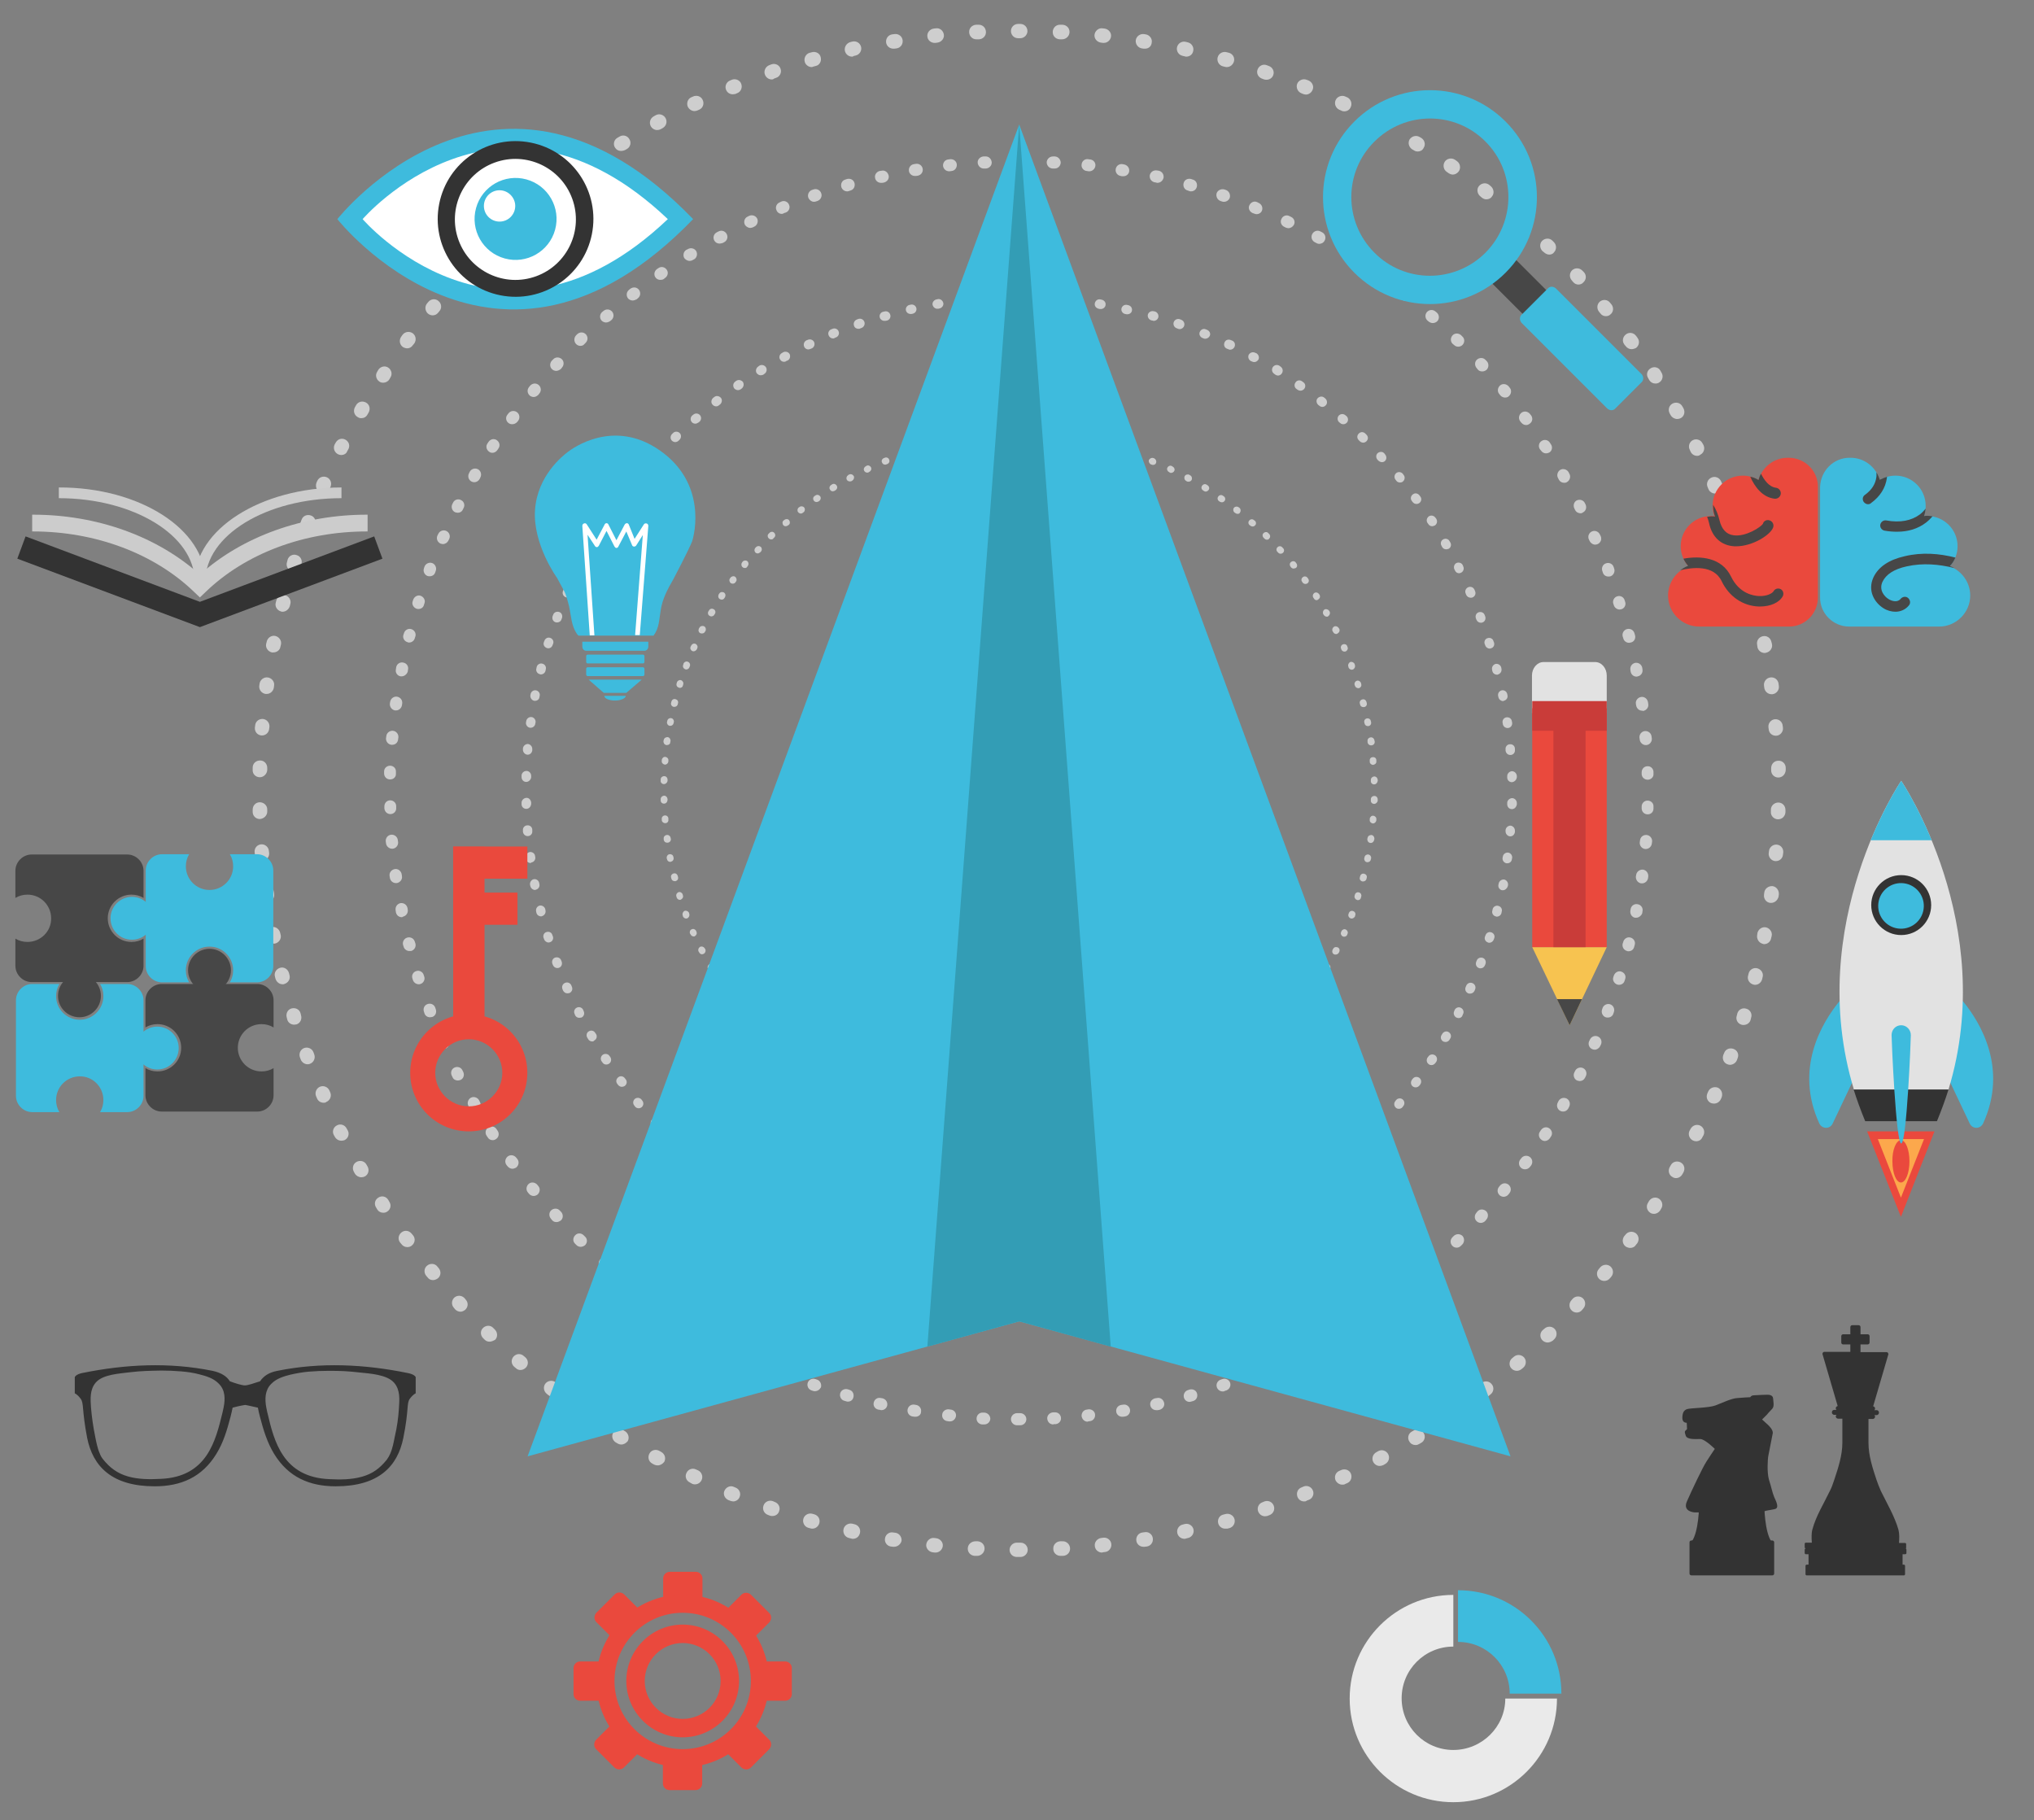 <?xml version="1.0" encoding="UTF-8"?>
<svg xmlns="http://www.w3.org/2000/svg" xmlns:xlink="http://www.w3.org/1999/xlink" version="1.1" id="Layer_1" x="0px" y="0px" viewBox="0 0 739.8 662.1" style="enable-background:new 0 0 739.8 662.1;" xml:space="preserve">
<rect x="0" y="0" width="739.8" height="662.1" fill="#808080" stroke="none"/>
<style type="text/css">
	.st0{fill:#CECECE;}
	.st1{fill:#3EBBDD;}
	.st2{fill:#339DB5;}
	.st3{fill:#EA493D;}
	.st4{fill:#FFFFFF;}
	.st5{fill:#474747;}
	.st6{fill:#E2E2E2;}
	.st7{fill:#F7C350;}
	.st8{fill:#C93C39;}
	.st9{fill:#333333;}
	.st10{fill:#EAEAEA;}
	.st11{fill:#FCA84C;}
	.st12{fill:#CCCCCC;}
</style>
<g>
	<path class="st0" d="M370.6,518.4l-0.7,0c-1.2,0-2.2-1-2.2-2.2c0-1.2,1-2.2,2.2-2.2c0,0,0,0,0,0l0.7,0l0.5,0c1.2,0,2.2,1,2.2,2.2   c0,1.2-1,2.2-2.2,2.2L370.6,518.4z M383.1,518.1c-1.2,0-2.1-0.9-2.2-2.1c-0.1-1.2,0.9-2.2,2.1-2.3l0.6,0c1.2-0.1,2.2,0.8,2.3,2   c0.1,1.2-0.8,2.2-2,2.3l-0.7,0C383.2,518.1,383.1,518.1,383.1,518.1z M358,518.1c0,0-0.1,0-0.1,0l-0.7,0c-1.2-0.1-2.1-1.1-2-2.3   c0.1-1.2,1.1-2.1,2.3-2l0.6,0c1.2,0.1,2.1,1.1,2.1,2.3C360.1,517.2,359.2,518.1,358,518.1z M395.6,517.1c-1.1,0-2-0.8-2.2-2   c-0.1-1.2,0.7-2.3,1.9-2.4l0.6-0.1c1.2-0.1,2.3,0.7,2.4,1.9c0.1,1.2-0.7,2.3-1.9,2.4l-0.7,0.1C395.8,517,395.7,517.1,395.6,517.1z    M345.5,517c-0.1,0-0.2,0-0.2,0l-0.7-0.1c-1.2-0.1-2.1-1.2-1.9-2.4c0.1-1.2,1.2-2,2.4-1.9l0.7,0.1c1.2,0.1,2.1,1.2,1.9,2.4   C347.5,516.2,346.6,517,345.5,517z M408.1,515.3c-1,0-2-0.8-2.1-1.8c-0.2-1.2,0.6-2.3,1.8-2.5l0.7-0.1c1.2-0.2,2.3,0.6,2.5,1.8   c0.2,1.2-0.6,2.3-1.8,2.5l-0.7,0.1C408.4,515.3,408.2,515.3,408.1,515.3z M333,515.3c-0.1,0-0.2,0-0.4,0l-0.7-0.1   c-1.2-0.2-2-1.3-1.8-2.5c0.2-1.2,1.3-2,2.5-1.8l0.6,0.1c1.2,0.2,2,1.3,1.8,2.5C335,514.6,334,515.3,333,515.3z M420.5,512.9   c-1,0-1.9-0.7-2.1-1.7c-0.3-1.2,0.5-2.3,1.7-2.6l0.7-0.1c1.2-0.3,2.3,0.5,2.6,1.7c0.3,1.2-0.5,2.3-1.7,2.6l-0.6,0.1   C420.8,512.9,420.6,512.9,420.5,512.9z M320.6,512.9c-0.2,0-0.3,0-0.5-0.1l-0.7-0.1c-1.2-0.3-1.9-1.4-1.6-2.6   c0.3-1.2,1.4-1.9,2.6-1.6l0.6,0.1c1.2,0.3,1.9,1.4,1.7,2.6C322.5,512.2,321.6,512.9,320.6,512.9z M432.7,509.9   c-1,0-1.8-0.6-2.1-1.6c-0.3-1.2,0.4-2.4,1.5-2.7l0.6-0.2c1.2-0.3,2.4,0.3,2.7,1.5c0.3,1.2-0.3,2.4-1.5,2.7l-0.7,0.2   C433.1,509.8,432.9,509.9,432.7,509.9z M308.4,509.8c-0.2,0-0.4,0-0.6-0.1l-0.7-0.2c-1.2-0.3-1.8-1.6-1.5-2.7   c0.3-1.2,1.6-1.8,2.7-1.5l0.6,0.2c1.2,0.3,1.8,1.5,1.5,2.7C310.2,509.2,309.4,509.8,308.4,509.8z M444.7,506.1   c-0.9,0-1.8-0.6-2.1-1.5c-0.4-1.1,0.2-2.4,1.4-2.8l0.6-0.2c1.1-0.4,2.4,0.2,2.8,1.3c0.4,1.1-0.2,2.4-1.3,2.8l-0.6,0.2   C445.2,506.1,445,506.1,444.7,506.1z M296.4,506c-0.2,0-0.5,0-0.7-0.1l-0.6-0.2c-1.1-0.4-1.7-1.6-1.3-2.8c0.4-1.1,1.6-1.7,2.8-1.3   l0.6,0.2c1.1,0.4,1.7,1.6,1.4,2.8C298.1,505.5,297.3,506,296.4,506z M456.5,501.7c-0.9,0-1.7-0.5-2-1.4c-0.4-1.1,0.1-2.4,1.2-2.8   l0.6-0.2c1.1-0.5,2.4,0.1,2.8,1.2c0.5,1.1-0.1,2.4-1.2,2.8l-0.6,0.3C457,501.6,456.8,501.7,456.5,501.7z M284.6,501.6   c-0.3,0-0.6-0.1-0.8-0.2l-0.6-0.3c-1.1-0.5-1.6-1.7-1.2-2.8c0.5-1.1,1.7-1.6,2.8-1.2l0.6,0.2c1.1,0.5,1.7,1.7,1.2,2.8   C286.2,501.1,285.4,501.6,284.6,501.6z M468,496.6c-0.8,0-1.6-0.5-2-1.2c-0.5-1.1-0.1-2.4,1-2.9l0.6-0.3c1.1-0.5,2.4-0.1,2.9,1   c0.5,1.1,0.1,2.4-1,2.9l-0.6,0.3C468.6,496.6,468.3,496.6,468,496.6z M273,496.5c-0.3,0-0.6-0.1-0.9-0.2l-0.6-0.3   c-1.1-0.5-1.5-1.8-1-2.9c0.5-1.1,1.8-1.5,2.9-1l0.6,0.3c1.1,0.5,1.6,1.8,1,2.9C274.6,496.1,273.8,496.5,273,496.5z M479.2,490.9   c-0.8,0-1.5-0.4-1.9-1.1c-0.6-1.1-0.2-2.4,0.9-3l0.6-0.3c1.1-0.6,2.4-0.2,3,0.9c0.6,1.1,0.2,2.4-0.9,3l-0.6,0.3   C479.9,490.9,479.6,490.9,479.2,490.9z M261.8,490.8c-0.4,0-0.7-0.1-1-0.3l-0.6-0.3c-1.1-0.6-1.4-1.9-0.8-3c0.6-1.1,1.9-1.4,3-0.8   l0.6,0.3c1.1,0.6,1.5,1.9,0.9,3C263.3,490.4,262.5,490.8,261.8,490.8z M490.1,484.6c-0.7,0-1.5-0.4-1.9-1c-0.6-1-0.3-2.4,0.7-3   l0.6-0.3c1-0.6,2.4-0.3,3,0.7c0.6,1,0.3,2.4-0.7,3l-0.6,0.4C490.9,484.5,490.5,484.6,490.1,484.6z M250.8,484.5   c-0.4,0-0.8-0.1-1.1-0.3l-0.6-0.4c-1-0.6-1.3-2-0.7-3c0.6-1,2-1.3,3-0.7l0.5,0.3c1,0.6,1.3,2,0.7,3   C252.3,484.1,251.6,484.5,250.8,484.5z M500.7,477.8c-0.7,0-1.4-0.3-1.8-0.9c-0.7-1-0.4-2.4,0.6-3l0.5-0.4c1-0.7,2.3-0.5,3,0.5   c0.7,1,0.4,2.3-0.5,3l-0.6,0.4C501.5,477.6,501.1,477.8,500.7,477.8z M240.3,477.6c-0.4,0-0.9-0.1-1.2-0.4l-0.6-0.4   c-1-0.7-1.2-2.1-0.5-3c0.7-1,2.1-1.2,3-0.5l0.5,0.4c1,0.7,1.2,2,0.5,3C241.7,477.2,241,477.6,240.3,477.6z M510.8,470.3   c-0.6,0-1.3-0.3-1.7-0.8c-0.7-0.9-0.6-2.3,0.4-3.1l0.5-0.4c0.9-0.7,2.3-0.6,3.1,0.4c0.7,0.9,0.6,2.3-0.4,3.1l-0.5,0.4   C511.8,470.1,511.3,470.3,510.8,470.3z M230.1,470.1c-0.5,0-0.9-0.1-1.3-0.5l-0.5-0.4c-0.9-0.7-1.1-2.1-0.4-3.1   c0.7-0.9,2.1-1.1,3.1-0.4l0.5,0.4c1,0.7,1.1,2.1,0.4,3.1C231.4,469.8,230.8,470.1,230.1,470.1z M520.5,462.3   c-0.6,0-1.2-0.3-1.6-0.7c-0.8-0.9-0.7-2.3,0.2-3.1l0.5-0.4c0.9-0.8,2.3-0.7,3.1,0.2c0.8,0.9,0.7,2.3-0.2,3.1l-0.5,0.4   C521.6,462.1,521.1,462.3,520.5,462.3z M220.4,462.1c-0.5,0-1-0.2-1.4-0.5l-0.5-0.4c-0.9-0.8-1-2.2-0.2-3.1c0.8-0.9,2.2-1,3.1-0.2   l0.5,0.4c0.9,0.8,1,2.2,0.2,3.1C221.6,461.8,221,462.1,220.4,462.1z M529.8,453.8c-0.6,0-1.1-0.2-1.6-0.7c-0.8-0.9-0.8-2.2,0.1-3.1   l0.5-0.5c0.9-0.8,2.2-0.8,3.1,0c0.8,0.9,0.8,2.2,0,3.1l-0.5,0.5C530.9,453.6,530.4,453.8,529.8,453.8z M211.2,453.5   c-0.5,0-1.1-0.2-1.5-0.6l-0.5-0.5c-0.9-0.8-0.9-2.2,0-3.1c0.8-0.9,2.2-0.9,3.1,0l0.5,0.5c0.9,0.8,0.9,2.2,0,3.1   C212.3,453.3,211.7,453.5,211.2,453.5z M538.6,444.8c-0.5,0-1.1-0.2-1.5-0.6c-0.9-0.8-0.9-2.2-0.1-3.1l0.4-0.5   c0.8-0.9,2.2-0.9,3.1-0.1c0.9,0.8,0.9,2.2,0.1,3.1l-0.4,0.5C539.8,444.5,539.2,444.8,538.6,444.8z M202.4,444.5   c-0.6,0-1.2-0.2-1.6-0.7l-0.4-0.5c-0.8-0.9-0.8-2.3,0.1-3.1c0.9-0.8,2.3-0.8,3.1,0.1l0.5,0.5c0.8,0.9,0.8,2.3-0.1,3.1   C203.4,444.3,202.9,444.5,202.4,444.5z M546.9,435.3c-0.5,0-1-0.2-1.4-0.5c-0.9-0.8-1.1-2.1-0.3-3.1l0.4-0.5   c0.8-0.9,2.1-1.1,3.1-0.3c0.9,0.8,1.1,2.1,0.3,3.1l-0.4,0.5C548.2,435,547.5,435.3,546.9,435.3z M194.1,435c-0.6,0-1.3-0.3-1.7-0.8   l-0.4-0.5c-0.8-0.9-0.6-2.3,0.3-3.1c0.9-0.8,2.3-0.6,3.1,0.3l0.4,0.5c0.8,0.9,0.6,2.3-0.3,3.1C195.1,434.8,194.6,435,194.1,435z    M554.7,425.3c-0.4,0-0.9-0.1-1.3-0.4c-1-0.7-1.2-2.1-0.5-3.1l0.4-0.5c0.7-1,2.1-1.2,3.1-0.5c1,0.7,1.2,2.1,0.5,3.1l-0.4,0.5   C556,425,555.4,425.3,554.7,425.3z M186.4,425.1c-0.7,0-1.3-0.3-1.8-0.9l-0.4-0.5c-0.7-1-0.5-2.3,0.5-3.1c1-0.7,2.3-0.5,3.1,0.5   l0.4,0.5c0.7,1,0.5,2.3-0.5,3.1C187.3,424.9,186.8,425.1,186.4,425.1z M561.9,415c-0.4,0-0.8-0.1-1.2-0.4c-1-0.7-1.3-2-0.6-3   l0.4-0.6c0.7-1,2-1.3,3-0.6c1,0.7,1.3,2,0.6,3l-0.4,0.6C563.3,414.6,562.6,415,561.9,415z M179.2,414.7c-0.7,0-1.4-0.3-1.8-1   l-0.4-0.6c-0.7-1-0.4-2.4,0.6-3c1-0.7,2.4-0.4,3,0.6l0.4,0.6c0.7,1,0.4,2.4-0.6,3C180,414.6,179.6,414.7,179.2,414.7z M568.5,404.3   c-0.4,0-0.7-0.1-1.1-0.3c-1-0.6-1.4-1.9-0.8-3l0.3-0.6c0.6-1,1.9-1.4,3-0.8c1,0.6,1.4,1.9,0.8,3l-0.3,0.6   C570,403.9,569.3,404.3,568.5,404.3z M172.6,404c-0.8,0-1.5-0.4-1.9-1.1l-0.3-0.6c-0.6-1-0.2-2.4,0.8-3c1-0.6,2.4-0.2,3,0.8   l0.3,0.6c0.6,1,0.3,2.4-0.8,3C173.3,403.9,172.9,404,172.6,404z M574.6,393.2c-0.3,0-0.7-0.1-1-0.2c-1.1-0.5-1.5-1.9-1-2.9l0.3-0.6   c0.5-1.1,1.9-1.5,2.9-1c1.1,0.5,1.5,1.9,1,2.9l-0.3,0.6C576.1,392.8,575.4,393.2,574.6,393.2z M166.5,393c-0.8,0-1.6-0.4-1.9-1.2   l-0.3-0.6c-0.5-1.1-0.1-2.4,1-2.9c1.1-0.5,2.4-0.1,2.9,1l0.3,0.6c0.5,1.1,0.1,2.4-1,2.9C167.2,392.9,166.9,393,166.5,393z    M580,381.8c-0.3,0-0.6-0.1-0.9-0.2c-1.1-0.5-1.6-1.8-1.1-2.9l0.3-0.6c0.5-1.1,1.8-1.6,2.9-1.1c1.1,0.5,1.6,1.8,1.1,2.9l-0.3,0.6   C581.6,381.3,580.8,381.8,580,381.8z M161.2,381.6c-0.8,0-1.6-0.5-2-1.3l-0.3-0.6c-0.5-1.1,0-2.4,1.1-2.9c1.1-0.5,2.4,0,2.9,1.1   l0.3,0.6c0.5,1.1,0,2.4-1.1,2.9C161.7,381.5,161.5,381.6,161.2,381.6z M584.8,370.1c-0.3,0-0.5,0-0.8-0.1c-1.1-0.4-1.7-1.7-1.3-2.8   l0.2-0.6c0.4-1.1,1.7-1.7,2.8-1.3c1.1,0.4,1.7,1.7,1.3,2.8l-0.2,0.6C586.5,369.6,585.7,370.1,584.8,370.1z M156.4,370   c-0.9,0-1.7-0.5-2-1.4l-0.2-0.6c-0.4-1.1,0.1-2.4,1.3-2.8c1.1-0.4,2.4,0.1,2.8,1.3l0.2,0.6c0.4,1.1-0.1,2.4-1.3,2.8   C156.9,369.9,156.7,370,156.4,370z M588.9,358.2c-0.2,0-0.4,0-0.7-0.1c-1.1-0.4-1.8-1.6-1.4-2.7l0.2-0.6c0.4-1.1,1.6-1.8,2.7-1.4   c1.2,0.4,1.8,1.6,1.4,2.7l-0.2,0.6C590.7,357.6,589.8,358.2,588.9,358.2z M152.3,358c-0.9,0-1.8-0.6-2.1-1.5l-0.2-0.6   c-0.4-1.2,0.3-2.4,1.4-2.7c1.1-0.4,2.4,0.3,2.7,1.4l0.2,0.6c0.4,1.1-0.3,2.4-1.4,2.7C152.7,358,152.5,358,152.3,358z M592.3,346   c-0.2,0-0.4,0-0.5-0.1c-1.2-0.3-1.9-1.5-1.6-2.7l0.2-0.6c0.3-1.2,1.5-1.9,2.6-1.6c1.2,0.3,1.9,1.5,1.6,2.6l-0.2,0.7   C594.2,345.4,593.3,346,592.3,346z M148.9,345.9c-1,0-1.9-0.7-2.1-1.6l-0.2-0.6c-0.3-1.2,0.4-2.4,1.6-2.7c1.2-0.3,2.4,0.4,2.7,1.6   l0.2,0.6c0.3,1.2-0.4,2.4-1.6,2.7C149.2,345.9,149,345.9,148.9,345.9z M595.1,333.8c-0.1,0-0.3,0-0.4,0c-1.2-0.2-1.9-1.4-1.7-2.6   l0.1-0.6c0.2-1.2,1.4-2,2.6-1.7c1.2,0.2,2,1.4,1.7,2.6l-0.1,0.7C597,333,596.1,333.8,595.1,333.8z M146.1,333.6   c-1,0-1.9-0.7-2.1-1.8l-0.1-0.7c-0.2-1.2,0.5-2.3,1.7-2.6c1.2-0.2,2.3,0.5,2.6,1.7l0.1,0.6c0.2,1.2-0.5,2.3-1.7,2.6   C146.4,333.6,146.2,333.6,146.1,333.6z M597.2,321.3c-0.1,0-0.2,0-0.3,0c-1.2-0.2-2-1.3-1.9-2.5l0.1-0.6c0.2-1.2,1.3-2,2.5-1.9   c1.2,0.2,2,1.3,1.9,2.5l-0.1,0.7C599.2,320.5,598.3,321.3,597.2,321.3z M144,321.2c-1.1,0-2-0.8-2.2-1.9l-0.1-0.7   c-0.2-1.2,0.7-2.3,1.9-2.5c1.2-0.2,2.3,0.7,2.5,1.9l0.1,0.7c0.2,1.2-0.7,2.3-1.9,2.5C144.2,321.2,144.1,321.2,144,321.2z    M598.6,308.8c-0.1,0-0.1,0-0.2,0c-1.2-0.1-2.1-1.2-2-2.4l0.1-0.7c0.1-1.2,1.1-2.1,2.4-2c1.2,0.1,2.1,1.2,2,2.4l-0.1,0.7   C600.7,307.9,599.7,308.8,598.6,308.8z M142.6,308.7c-1.1,0-2.1-0.9-2.2-2l-0.1-0.7c-0.1-1.2,0.8-2.3,2-2.4c1.2-0.1,2.3,0.8,2.4,2   l0.1,0.7c0.1,1.2-0.8,2.3-2,2.4C142.8,308.7,142.7,308.7,142.6,308.7z M599.3,296.2C599.3,296.2,599.2,296.2,599.3,296.2   c-1.3,0-2.2-1-2.2-2.2l0-0.7c0-1.2,1.1-2.2,2.2-2.1c1.2,0,2.2,1,2.1,2.2l0,0.7C601.4,295.3,600.5,296.2,599.3,296.2z M142,296.1   c-1.2,0-2.1-0.9-2.2-2.1l0-0.7c0-1.2,0.9-2.2,2.1-2.2c1.2,0,2.2,0.9,2.2,2.1l0,0.7C144.2,295.1,143.2,296.1,142,296.1   C142,296.1,142,296.1,142,296.1z M599.3,283.6c-1.2,0-2.2-0.9-2.2-2.1l0-0.6c0-1.2,0.9-2.2,2.1-2.2c1.2-0.1,2.2,0.9,2.2,2.1l0,0.7   C601.5,282.6,600.5,283.6,599.3,283.6C599.3,283.6,599.3,283.6,599.3,283.6z M141.9,283.5C141.9,283.5,141.9,283.5,141.9,283.5   c-1.3,0-2.2-1-2.2-2.2l0-0.7c0-1.2,1-2.1,2.2-2.1c1.2,0,2.2,1,2.1,2.2l0,0.7C144.1,282.6,143.1,283.5,141.9,283.5z M598.6,271   c-1.1,0-2.1-0.9-2.2-2l-0.1-0.7c-0.1-1.2,0.8-2.3,2-2.4c1.2-0.1,2.3,0.8,2.4,2l0.1,0.7c0.1,1.2-0.8,2.3-2,2.4   C598.7,271,598.7,271,598.6,271z M142.6,270.9c-0.1,0-0.1,0-0.2,0c-1.2-0.1-2.1-1.2-2-2.4l0.1-0.7c0.1-1.2,1.2-2.1,2.4-2   c1.2,0.1,2.1,1.2,2,2.4l-0.1,0.7C144.7,270.1,143.8,270.9,142.6,270.9z M597.3,258.5c-1.1,0-2-0.8-2.2-1.9L595,256   c-0.2-1.2,0.7-2.3,1.9-2.5c1.2-0.2,2.3,0.7,2.5,1.9l0.1,0.7c0.2,1.2-0.7,2.3-1.9,2.5C597.5,258.5,597.4,258.5,597.3,258.5z    M144,258.4c-0.1,0-0.2,0-0.3,0c-1.2-0.2-2-1.3-1.9-2.5l0.1-0.6c0.2-1.2,1.3-2.1,2.5-1.9c1.2,0.2,2,1.2,1.9,2.4l-0.1,0.7   C146,257.6,145.1,258.4,144,258.4z M595.2,246.1c-1,0-1.9-0.7-2.1-1.8l-0.1-0.6c-0.2-1.2,0.5-2.3,1.7-2.6c1.2-0.2,2.3,0.5,2.6,1.7   l0.1,0.7c0.2,1.2-0.6,2.3-1.7,2.5C595.5,246.1,595.3,246.1,595.2,246.1z M146.1,246c-0.1,0-0.3,0-0.4,0c-1.2-0.2-2-1.4-1.7-2.6   l0.1-0.7c0.2-1.2,1.4-2,2.6-1.7c1.2,0.2,2,1.4,1.7,2.6l-0.1,0.7C148,245.2,147.1,246,146.1,246z M592.5,233.8c-1,0-1.9-0.7-2.1-1.7   l-0.2-0.6c-0.3-1.2,0.4-2.4,1.6-2.7c1.2-0.3,2.4,0.4,2.7,1.6l0.2,0.7c0.3,1.2-0.4,2.4-1.6,2.6C592.8,233.8,592.6,233.8,592.5,233.8   z M148.8,233.7c-0.2,0-0.4,0-0.5-0.1c-1.2-0.3-1.9-1.5-1.6-2.6l0.2-0.6c0.3-1.2,1.5-1.9,2.6-1.6c1.2,0.3,1.9,1.5,1.6,2.6l-0.2,0.6   C150.7,233,149.8,233.7,148.8,233.7z M589.1,221.7c-0.9,0-1.8-0.6-2.1-1.5l-0.2-0.6c-0.4-1.1,0.3-2.4,1.4-2.7   c1.2-0.4,2.4,0.3,2.7,1.4l0.2,0.6c0.4,1.2-0.3,2.4-1.4,2.7C589.5,221.6,589.3,221.7,589.1,221.7z M152.2,221.5   c-0.2,0-0.4,0-0.7-0.1c-1.1-0.4-1.8-1.6-1.4-2.7l0.2-0.6c0.4-1.1,1.6-1.8,2.7-1.4c1.1,0.4,1.8,1.6,1.4,2.7l-0.2,0.6   C154,220.9,153.2,221.5,152.2,221.5z M585,209.7c-0.9,0-1.7-0.5-2-1.4l-0.2-0.6c-0.4-1.1,0.1-2.4,1.3-2.8c1.1-0.4,2.4,0.1,2.8,1.3   l0.2,0.6c0.4,1.1-0.2,2.4-1.3,2.8C585.5,209.7,585.2,209.7,585,209.7z M156.3,209.6c-0.3,0-0.5,0-0.8-0.1c-1.1-0.4-1.7-1.7-1.3-2.8   l0.2-0.6c0.4-1.1,1.7-1.7,2.8-1.3c1.1,0.4,1.7,1.7,1.3,2.8l-0.2,0.6C158,209.1,157.2,209.6,156.3,209.6z M580.2,198.1   c-0.8,0-1.6-0.5-2-1.3l-0.3-0.6c-0.5-1.1,0-2.4,1.1-2.9c1.1-0.5,2.4,0,2.9,1.1l0.3,0.6c0.5,1.1,0,2.4-1.1,2.9   C580.8,198,580.5,198.1,580.2,198.1z M161.1,197.9c-0.3,0-0.6-0.1-0.9-0.2c-1.1-0.5-1.6-1.8-1.1-2.9l0.3-0.6   c0.5-1.1,1.8-1.6,2.9-1.1c1.1,0.5,1.6,1.8,1.1,2.9l-0.3,0.6C162.7,197.4,161.9,197.9,161.1,197.9z M574.9,186.7   c-0.8,0-1.6-0.4-2-1.2l-0.3-0.6c-0.5-1.1-0.1-2.4,0.9-2.9c1.1-0.5,2.4-0.1,2.9,0.9l0.3,0.6c0.5,1.1,0.1,2.4-1,2.9   C575.5,186.6,575.2,186.7,574.9,186.7z M166.5,186.5c-0.3,0-0.7-0.1-1-0.2c-1.1-0.5-1.5-1.9-1-2.9l0.3-0.6c0.5-1.1,1.9-1.5,2.9-0.9   c1.1,0.5,1.5,1.9,0.9,2.9l-0.3,0.6C168,186.1,167.3,186.5,166.5,186.5z M568.9,175.6c-0.8,0-1.5-0.4-1.9-1.1l-0.3-0.6   c-0.6-1-0.2-2.4,0.8-3c1-0.6,2.4-0.2,3,0.8l0.3,0.6c0.6,1,0.2,2.4-0.8,3C569.6,175.6,569.3,175.6,568.9,175.6z M172.5,175.4   c-0.4,0-0.7-0.1-1.1-0.3c-1-0.6-1.4-1.9-0.8-3l0.3-0.6c0.6-1,1.9-1.4,3-0.8c1,0.6,1.4,1.9,0.8,3l-0.3,0.6   C174,175,173.2,175.4,172.5,175.4z M562.3,164.9c-0.7,0-1.4-0.4-1.8-1l-0.4-0.5c-0.7-1-0.4-2.4,0.6-3c1-0.7,2.4-0.4,3,0.6l0.4,0.6   c0.7,1,0.4,2.4-0.6,3C563.1,164.8,562.7,164.9,562.3,164.9z M179.1,164.7c-0.4,0-0.8-0.1-1.2-0.4c-1-0.7-1.3-2-0.6-3l0.4-0.6   c0.7-1,2-1.3,3-0.6c1,0.7,1.3,2,0.6,3l-0.4,0.6C180.5,164.3,179.8,164.7,179.1,164.7z M555.1,154.6c-0.7,0-1.3-0.3-1.8-0.9   l-0.4-0.5c-0.7-1-0.5-2.3,0.5-3.1c1-0.7,2.3-0.5,3.1,0.5l0.4,0.5c0.7,1,0.5,2.3-0.5,3C556,154.4,555.6,154.6,555.1,154.6z    M186.3,154.3c-0.4,0-0.9-0.1-1.3-0.4c-1-0.7-1.2-2.1-0.5-3l0.4-0.5c0.7-1,2.1-1.2,3.1-0.5c1,0.7,1.2,2.1,0.5,3.1l-0.4,0.5   C187.6,154,187,154.3,186.3,154.3z M547.4,144.6c-0.6,0-1.3-0.3-1.7-0.8l-0.4-0.5c-0.8-0.9-0.6-2.3,0.3-3.1   c0.9-0.8,2.3-0.6,3.1,0.3l0.4,0.5c0.8,0.9,0.6,2.3-0.3,3.1C548.4,144.5,547.9,144.6,547.4,144.6z M194.1,144.4   c-0.5,0-1-0.2-1.4-0.5c-0.9-0.8-1.1-2.1-0.3-3.1l0.4-0.5c0.8-0.9,2.1-1.1,3.1-0.3c0.9,0.8,1.1,2.1,0.3,3.1l-0.4,0.5   C195.3,144.1,194.7,144.4,194.1,144.4z M539.1,135.1c-0.6,0-1.2-0.2-1.6-0.7l-0.4-0.5c-0.8-0.9-0.8-2.3,0.1-3.1   c0.9-0.8,2.3-0.8,3.1,0.1l0.5,0.5c0.8,0.9,0.7,2.3-0.1,3.1C540.2,134.9,539.7,135.1,539.1,135.1z M202.3,134.9   c-0.5,0-1.1-0.2-1.5-0.6c-0.9-0.8-0.9-2.2-0.1-3.1l0.5-0.5c0.8-0.9,2.2-0.9,3.1-0.1c0.9,0.8,0.9,2.2,0.1,3.1l-0.4,0.5   C203.5,134.6,202.9,134.9,202.3,134.9z M530.4,126.1c-0.6,0-1.1-0.2-1.5-0.6l-0.5-0.4c-0.9-0.8-0.9-2.2-0.1-3.1   c0.8-0.9,2.2-0.9,3.1-0.1l0.5,0.5c0.9,0.8,0.9,2.2,0,3.1C531.5,125.9,530.9,126.1,530.4,126.1z M211.1,125.8   c-0.6,0-1.1-0.2-1.6-0.7c-0.8-0.9-0.8-2.2,0-3.1l0.5-0.5c0.9-0.8,2.2-0.8,3.1,0.1c0.8,0.9,0.8,2.2-0.1,3.1l-0.5,0.5   C212.2,125.6,211.7,125.8,211.1,125.8z M521.1,117.5c-0.5,0-1-0.2-1.4-0.5l-0.5-0.4c-0.9-0.8-1-2.2-0.2-3.1c0.8-0.9,2.2-1,3.1-0.2   l0.5,0.4c0.9,0.8,1,2.2,0.2,3.1C522.3,117.3,521.7,117.5,521.1,117.5z M220.4,117.3c-0.6,0-1.2-0.3-1.6-0.7   c-0.8-0.9-0.7-2.3,0.2-3.1l0.5-0.4c0.9-0.8,2.3-0.7,3.1,0.2c0.8,0.9,0.7,2.3-0.2,3.1l-0.5,0.4C221.4,117.1,220.9,117.3,220.4,117.3   z M511.4,109.5c-0.5,0-0.9-0.2-1.3-0.5l-0.5-0.4c-0.9-0.7-1.1-2.1-0.4-3.1c0.7-1,2.1-1.1,3.1-0.4l0.5,0.4c0.9,0.7,1.1,2.1,0.4,3.1   C512.7,109.2,512.1,109.5,511.4,109.5z M230.1,109.3c-0.6,0-1.3-0.3-1.7-0.8c-0.7-0.9-0.6-2.3,0.4-3.1l0.5-0.4   c1-0.7,2.3-0.6,3.1,0.4c0.7,1,0.6,2.3-0.4,3.1l-0.5,0.4C231,109.1,230.6,109.3,230.1,109.3z M501.3,102c-0.4,0-0.9-0.1-1.2-0.4   l-0.5-0.4c-1-0.7-1.2-2-0.6-3c0.7-1,2-1.2,3-0.6l0.5,0.4c1,0.7,1.2,2,0.5,3C502.6,101.7,502,102,501.3,102z M240.2,101.8   c-0.7,0-1.4-0.3-1.8-0.9c-0.7-1-0.4-2.3,0.5-3l0.6-0.4c1-0.7,2.3-0.4,3,0.6c0.7,1,0.4,2.3-0.6,3l-0.5,0.4   C241.1,101.7,240.7,101.8,240.2,101.8z M490.7,95c-0.4,0-0.8-0.1-1.1-0.3l-0.6-0.3c-1-0.6-1.3-2-0.7-3c0.6-1,2-1.3,3-0.7l0.6,0.4   c1,0.6,1.3,2,0.7,3C492.2,94.7,491.5,95,490.7,95z M250.8,94.9c-0.7,0-1.4-0.4-1.9-1c-0.6-1-0.3-2.4,0.7-3l0.6-0.3   c1-0.6,2.4-0.3,3,0.7c0.6,1,0.3,2.4-0.7,3l-0.6,0.3C251.6,94.8,251.2,94.9,250.8,94.9z M479.8,88.7c-0.4,0-0.7-0.1-1-0.3l-0.6-0.3   c-1.1-0.6-1.5-1.9-0.9-3c0.6-1.1,1.9-1.5,3-0.9l0.6,0.3c1.1,0.6,1.5,1.9,0.9,3C481.4,88.3,480.6,88.7,479.8,88.7z M261.7,88.6   c-0.8,0-1.5-0.4-1.9-1.1c-0.6-1.1-0.2-2.4,0.9-3l0.6-0.3c1.1-0.6,2.4-0.2,3,0.9c0.6,1.1,0.2,2.4-0.9,3l-0.6,0.3   C262.4,88.5,262,88.6,261.7,88.6z M468.6,83c-0.3,0-0.6-0.1-0.9-0.2l-0.6-0.3c-1.1-0.5-1.6-1.8-1-2.9c0.5-1.1,1.8-1.6,2.9-1   l0.6,0.3c1.1,0.5,1.6,1.8,1,2.9C470.2,82.5,469.4,83,468.6,83z M272.9,82.9c-0.8,0-1.6-0.5-2-1.2c-0.5-1.1-0.1-2.4,1-2.9l0.6-0.3   c1.1-0.5,2.4,0,2.9,1c0.5,1.1,0,2.4-1,2.9l-0.6,0.3C273.5,82.8,273.2,82.9,272.9,82.9z M457,77.9c-0.3,0-0.6-0.1-0.8-0.2l-0.6-0.2   c-1.1-0.5-1.7-1.7-1.2-2.8c0.5-1.1,1.7-1.7,2.8-1.2l0.6,0.3c1.1,0.5,1.6,1.7,1.2,2.8C458.7,77.4,457.9,77.9,457,77.9z M284.4,77.8   c-0.9,0-1.7-0.5-2-1.4c-0.5-1.1,0.1-2.4,1.2-2.8l0.6-0.3c1.1-0.5,2.4,0.1,2.8,1.2c0.5,1.1-0.1,2.4-1.2,2.8l-0.6,0.2   C284.9,77.7,284.6,77.8,284.4,77.8z M445.2,73.4c-0.2,0-0.5,0-0.7-0.1l-0.6-0.2c-1.1-0.4-1.7-1.6-1.4-2.8c0.4-1.1,1.6-1.7,2.8-1.4   l0.6,0.2c1.1,0.4,1.7,1.6,1.4,2.8C447,72.8,446.1,73.4,445.2,73.4z M296.1,73.4c-0.9,0-1.7-0.6-2.1-1.5c-0.4-1.1,0.2-2.4,1.3-2.8   l0.6-0.2c1.1-0.4,2.4,0.2,2.8,1.4c0.4,1.1-0.2,2.4-1.4,2.8l-0.6,0.2C296.6,73.3,296.4,73.4,296.1,73.4z M433.2,69.6   c-0.2,0-0.4,0-0.6-0.1l-0.6-0.2c-1.2-0.3-1.8-1.5-1.5-2.7c0.3-1.2,1.5-1.8,2.7-1.5l0.6,0.2c1.2,0.3,1.8,1.5,1.5,2.7   C435,69,434.2,69.6,433.2,69.6z M308.1,69.6c-0.9,0-1.8-0.6-2.1-1.6c-0.3-1.2,0.3-2.4,1.5-2.7l0.6-0.2c1.2-0.3,2.4,0.3,2.7,1.5   c0.3,1.2-0.3,2.4-1.5,2.7l-0.6,0.2C308.5,69.6,308.3,69.6,308.1,69.6z M421,66.5c-0.2,0-0.3,0-0.5-0.1l-0.6-0.1   c-1.2-0.3-1.9-1.4-1.7-2.6c0.3-1.2,1.4-1.9,2.6-1.7l0.7,0.1c1.2,0.3,1.9,1.4,1.7,2.6C422.9,65.8,422,66.5,421,66.5z M320.4,66.5   c-1,0-1.9-0.7-2.1-1.7c-0.3-1.2,0.5-2.3,1.6-2.6l0.7-0.1c1.2-0.3,2.3,0.5,2.6,1.7c0.3,1.2-0.5,2.3-1.7,2.6l-0.6,0.1   C320.7,66.5,320.5,66.5,320.4,66.5z M408.6,64.1c-0.1,0-0.2,0-0.4,0l-0.1,0l-0.5-0.1c-1.2-0.2-2-1.3-1.8-2.5c0.2-1.2,1.3-2,2.5-1.8   l0.5,0.1c1.2,0.2,2.1,1.3,1.9,2.5C410.6,63.3,409.7,64.1,408.6,64.1z M332.7,64c-1,0-2-0.8-2.1-1.8c-0.2-1.2,0.6-2.3,1.8-2.5   l0.7-0.1c1.2-0.2,2.3,0.6,2.5,1.8c0.2,1.2-0.6,2.3-1.8,2.5l-0.6,0.1C333,64,332.8,64,332.7,64z M396.2,62.3c-0.1,0-0.2,0-0.2,0   l-0.7-0.1c-1.2-0.1-2.1-1.2-1.9-2.4c0.1-1.2,1.2-2.1,2.4-1.9l0.7,0.1c1.2,0.1,2.1,1.2,1.9,2.4C398.2,61.5,397.3,62.3,396.2,62.3z    M345.2,62.3c-1.1,0-2-0.8-2.2-1.9c-0.1-1.2,0.7-2.3,1.9-2.4l0.7-0.1c1.2-0.1,2.3,0.7,2.4,1.9c0.1,1.2-0.7,2.3-1.9,2.4l-0.7,0.1   C345.4,62.3,345.3,62.3,345.2,62.3z M383.6,61.3c0,0-0.1,0-0.1,0l-0.7,0c-1.2-0.1-2.1-1.1-2.1-2.3c0.1-1.2,1.1-2.1,2.3-2.1l0.7,0   c1.2,0.1,2.1,1.1,2.1,2.3C385.7,60.4,384.8,61.3,383.6,61.3z M357.8,61.3c-1.1,0-2.1-0.9-2.2-2.1c-0.1-1.2,0.9-2.2,2.1-2.3l0.7,0   c1.2-0.1,2.2,0.9,2.3,2.1c0.1,1.2-0.9,2.2-2.1,2.3l-0.7,0C357.8,61.3,357.8,61.3,357.8,61.3z M371,60.9C371,60.9,371,60.9,371,60.9   l-0.4,0l-0.3,0c-1.2,0-2.2-1-2.2-2.2c0-1.2,1-2.2,2.2-2.2l0.2,0l0.4,0c1.2,0,2.2,1,2.2,2.2C373.2,59.9,372.2,60.9,371,60.9z"></path>
	<path class="st0" d="M370.6,566.3l-0.8,0c-1.5,0-2.6-1.2-2.6-2.6c0-1.4,1.2-2.6,2.6-2.6c0,0,0,0,0,0l0.8,0l0.6,0   c1.5,0,2.6,1.2,2.6,2.6s-1.2,2.6-2.6,2.6L370.6,566.3z M385.7,565.9c-1.4,0-2.6-1.1-2.6-2.5c-0.1-1.5,1-2.7,2.5-2.8l0.8,0   c1.4-0.1,2.7,1,2.8,2.5c0.1,1.5-1,2.7-2.5,2.8l-0.8,0C385.8,565.9,385.7,565.9,385.7,565.9z M355.4,565.9c0,0-0.1,0-0.1,0l-0.8,0   c-1.5-0.1-2.6-1.3-2.5-2.8c0.1-1.5,1.4-2.5,2.8-2.5l0.8,0c1.5,0.1,2.6,1.3,2.5,2.8C358,564.8,356.8,565.9,355.4,565.9z    M400.8,564.7c-1.3,0-2.5-1-2.6-2.4c-0.2-1.4,0.9-2.7,2.3-2.9l0.8-0.1c1.4-0.2,2.8,0.9,2.9,2.3c0.2,1.4-0.9,2.8-2.3,2.9l-0.8,0.1   C401,564.7,400.9,564.7,400.8,564.7z M340.3,564.7c-0.1,0-0.2,0-0.3,0l-0.8-0.1c-1.4-0.2-2.5-1.5-2.3-2.9c0.2-1.4,1.5-2.5,2.9-2.3   l0.8,0.1c1.4,0.2,2.5,1.5,2.3,2.9C342.7,563.7,341.6,564.7,340.3,564.7z M415.9,562.6c-1.3,0-2.4-0.9-2.6-2.2   c-0.2-1.4,0.7-2.8,2.2-3l0.8-0.1c1.4-0.3,2.8,0.7,3,2.2c0.2,1.4-0.7,2.8-2.2,3l-0.8,0.1C416.2,562.6,416,562.6,415.9,562.6z    M325.2,562.6c-0.1,0-0.3,0-0.4,0l-0.8-0.1c-1.4-0.2-2.4-1.6-2.1-3c0.2-1.4,1.6-2.4,3-2.1l0.8,0.1c1.4,0.2,2.4,1.6,2.2,3   C327.6,561.7,326.4,562.6,325.2,562.6z M430.8,559.7c-1.2,0-2.3-0.8-2.6-2.1c-0.3-1.4,0.6-2.8,2-3.1l0.8-0.2c1.4-0.3,2.8,0.6,3.1,2   c0.3,1.4-0.6,2.8-2,3.1l-0.8,0.2C431.2,559.7,431,559.7,430.8,559.7z M310.2,559.7c-0.2,0-0.4,0-0.6-0.1l-0.8-0.2   c-1.4-0.3-2.3-1.7-2-3.2c0.3-1.4,1.7-2.3,3.2-2l0.8,0.2c1.4,0.3,2.3,1.7,2,3.1C312.5,558.9,311.5,559.7,310.2,559.7z M445.6,556   c-1.2,0-2.2-0.8-2.5-1.9c-0.4-1.4,0.4-2.9,1.8-3.2l0.8-0.2c1.4-0.4,2.9,0.4,3.3,1.8c0.4,1.4-0.4,2.9-1.8,3.3l-0.8,0.2   C446.1,556,445.8,556,445.6,556z M295.5,556c-0.2,0-0.5,0-0.7-0.1l-0.8-0.2c-1.4-0.4-2.2-1.9-1.8-3.3c0.4-1.4,1.9-2.2,3.3-1.8   l0.7,0.2c1.4,0.4,2.2,1.8,1.8,3.2C297.7,555.2,296.6,556,295.5,556z M460.1,551.5c-1.1,0-2.1-0.7-2.5-1.8c-0.5-1.4,0.3-2.9,1.6-3.3   l0.7-0.3c1.4-0.5,2.9,0.2,3.4,1.6c0.5,1.4-0.2,2.9-1.6,3.4l-0.8,0.3C460.7,551.4,460.4,551.5,460.1,551.5z M281,551.4   c-0.3,0-0.6,0-0.9-0.1l-0.8-0.3c-1.4-0.5-2.1-2-1.6-3.4c0.5-1.4,2-2.1,3.4-1.6l0.7,0.3c1.4,0.5,2.1,2,1.6,3.3   C283.1,550.7,282.1,551.4,281,551.4z M474.3,546.1c-1,0-2-0.6-2.4-1.7c-0.5-1.4,0.1-2.9,1.5-3.4l0.7-0.3c1.3-0.6,2.9,0.1,3.4,1.4   c0.6,1.3-0.1,2.9-1.4,3.4l-0.8,0.3C475,546.1,474.7,546.1,474.3,546.1z M266.7,546.1c-0.3,0-0.7-0.1-1-0.2l-0.8-0.3   c-1.3-0.6-2-2.1-1.4-3.4c0.6-1.3,2.1-2,3.4-1.4l0.7,0.3c1.3,0.5,2,2.1,1.4,3.4C268.7,545.4,267.7,546.1,266.7,546.1z M488.2,540   c-1,0-1.9-0.6-2.4-1.5c-0.6-1.3-0.1-2.9,1.3-3.5l0.7-0.3c1.3-0.6,2.9-0.1,3.5,1.2c0.6,1.3,0.1,2.9-1.2,3.5l-0.7,0.3   C489,540,488.6,540,488.2,540z M252.7,539.9c-0.4,0-0.8-0.1-1.1-0.3l-0.7-0.4c-1.3-0.6-1.9-2.2-1.2-3.5c0.6-1.3,2.2-1.9,3.5-1.2   l0.7,0.3c1.3,0.6,1.9,2.2,1.3,3.5C254.7,539.4,253.7,539.9,252.7,539.9z M501.8,533.2c-0.9,0-1.8-0.5-2.3-1.4   c-0.7-1.3-0.2-2.9,1.1-3.6l0.7-0.4c1.3-0.7,2.9-0.2,3.6,1.1c0.7,1.3,0.2,2.9-1.1,3.6l-0.7,0.4C502.6,533.1,502.2,533.2,501.8,533.2   z M239.2,533c-0.4,0-0.9-0.1-1.3-0.3l-0.7-0.4c-1.3-0.7-1.7-2.3-1-3.6c0.7-1.3,2.3-1.7,3.6-1l0.7,0.4c1.3,0.7,1.8,2.3,1.1,3.6   C241,532.5,240.1,533,239.2,533z M514.9,525.6c-0.9,0-1.8-0.4-2.3-1.3c-0.8-1.2-0.4-2.9,0.9-3.6l0.7-0.4c1.2-0.8,2.9-0.4,3.6,0.9   c0.8,1.2,0.4,2.9-0.9,3.6l-0.7,0.4C515.9,525.4,515.4,525.6,514.9,525.6z M226,525.4c-0.5,0-0.9-0.1-1.4-0.4l-0.7-0.4   c-1.2-0.8-1.6-2.4-0.8-3.6c0.8-1.2,2.4-1.6,3.6-0.8l0.7,0.4c1.2,0.8,1.6,2.4,0.9,3.6C227.7,524.9,226.9,525.4,226,525.4z    M527.7,517.2c-0.8,0-1.7-0.4-2.2-1.1c-0.8-1.2-0.5-2.8,0.7-3.7l0.6-0.4c1.2-0.8,2.8-0.5,3.7,0.7c0.8,1.2,0.5,2.8-0.7,3.7l-0.7,0.5   C528.7,517.1,528.2,517.2,527.7,517.2z M213.2,517c-0.5,0-1-0.2-1.5-0.5l-0.7-0.5c-1.2-0.8-1.5-2.5-0.6-3.7   c0.8-1.2,2.5-1.5,3.7-0.6l0.6,0.4c1.2,0.8,1.5,2.5,0.7,3.7C214.9,516.6,214.1,517,213.2,517z M539.9,508.2c-0.8,0-1.6-0.3-2.1-1   c-0.9-1.1-0.7-2.8,0.5-3.7l0.6-0.5c1.1-0.9,2.8-0.7,3.7,0.5c0.9,1.1,0.7,2.8-0.5,3.7l-0.6,0.5C541.1,508.1,540.5,508.2,539.9,508.2   z M201,508c-0.6,0-1.1-0.2-1.6-0.6l-0.6-0.5c-1.1-0.9-1.3-2.6-0.4-3.7c0.9-1.1,2.6-1.3,3.7-0.4l0.6,0.5c1.1,0.9,1.4,2.5,0.5,3.7   C202.6,507.6,201.8,508,201,508z M551.7,498.6c-0.7,0-1.5-0.3-2-0.9c-1-1.1-0.8-2.8,0.3-3.7l0.6-0.5c1.1-1,2.8-0.8,3.7,0.2   c1,1.1,0.8,2.8-0.2,3.7l-0.6,0.5C552.9,498.4,552.3,498.6,551.7,498.6z M189.3,498.3c-0.6,0-1.2-0.2-1.7-0.7l-0.6-0.5   c-1.1-1-1.2-2.6-0.2-3.7c1-1.1,2.6-1.2,3.7-0.2l0.6,0.5c1.1,1,1.2,2.6,0.2,3.7C190.7,498,190,498.3,189.3,498.3z M562.9,488.3   c-0.7,0-1.4-0.3-1.9-0.8c-1-1-1-2.7,0.1-3.7l0.6-0.5c1-1,2.7-1,3.7,0s1,2.7,0,3.7l-0.6,0.6C564.2,488,563.5,488.3,562.9,488.3z    M178.1,488c-0.7,0-1.3-0.2-1.8-0.7l-0.6-0.6c-1-1-1.1-2.7,0-3.7c1-1,2.7-1.1,3.7,0l0.6,0.6c1,1,1.1,2.7,0.1,3.7   C179.4,487.7,178.7,488,178.1,488z M573.5,477.4c-0.6,0-1.3-0.2-1.8-0.7c-1.1-1-1.1-2.7-0.2-3.7l0.5-0.6c1-1.1,2.7-1.1,3.7-0.2   c1.1,1,1.1,2.7,0.2,3.7l-0.5,0.6C574.9,477.1,574.2,477.4,573.5,477.4z M167.5,477.1c-0.7,0-1.4-0.3-1.9-0.8l-0.5-0.6   c-1-1.1-0.9-2.7,0.1-3.7c1.1-1,2.7-0.9,3.7,0.1l0.5,0.6c1,1.1,0.9,2.7-0.2,3.7C168.7,476.8,168.1,477.1,167.5,477.1z M583.5,465.9   c-0.6,0-1.2-0.2-1.7-0.6c-1.1-0.9-1.3-2.6-0.3-3.7l0.5-0.6c0.9-1.1,2.6-1.3,3.7-0.4c1.1,0.9,1.3,2.6,0.4,3.7l-0.5,0.6   C585,465.6,584.3,465.9,583.5,465.9z M157.5,465.6c-0.8,0-1.5-0.3-2-1l-0.5-0.6c-0.9-1.1-0.8-2.8,0.4-3.7c1.1-0.9,2.8-0.8,3.7,0.4   l0.5,0.6c0.9,1.1,0.8,2.8-0.4,3.7C158.6,465.4,158,465.6,157.5,465.6z M592.9,453.9c-0.5,0-1.1-0.2-1.6-0.5   c-1.2-0.9-1.4-2.5-0.6-3.7l0.5-0.6c0.9-1.2,2.5-1.4,3.7-0.6c1.2,0.9,1.4,2.5,0.6,3.7l-0.5,0.6C594.5,453.6,593.7,453.9,592.9,453.9   z M148.1,453.6c-0.8,0-1.6-0.4-2.1-1.1l-0.5-0.6c-0.9-1.2-0.6-2.8,0.6-3.7c1.2-0.9,2.8-0.6,3.7,0.6l0.5,0.6   c0.9,1.2,0.6,2.8-0.6,3.7C149.2,453.5,148.6,453.6,148.1,453.6z M601.6,441.5c-0.5,0-1-0.1-1.4-0.4c-1.2-0.8-1.6-2.4-0.8-3.6   l0.4-0.7c0.8-1.2,2.4-1.6,3.6-0.8c1.2,0.8,1.6,2.4,0.8,3.6l-0.4,0.7C603.3,441,602.5,441.5,601.6,441.5z M139.4,441.1   c-0.9,0-1.7-0.4-2.2-1.2l-0.4-0.7c-0.8-1.2-0.5-2.8,0.8-3.6c1.2-0.8,2.8-0.5,3.6,0.8l0.4,0.7c0.8,1.2,0.5,2.8-0.8,3.6   C140.4,441,139.9,441.1,139.4,441.1z M609.6,428.5c-0.4,0-0.9-0.1-1.3-0.4c-1.3-0.7-1.7-2.3-1-3.6l0.4-0.7c0.7-1.3,2.3-1.7,3.6-1   c1.3,0.7,1.7,2.3,1,3.6l-0.4,0.7C611.4,428,610.5,428.5,609.6,428.5z M131.4,428.2c-0.9,0-1.8-0.5-2.3-1.3l-0.4-0.7   c-0.7-1.3-0.3-2.9,1-3.6c1.3-0.7,2.9-0.3,3.6,1l0.4,0.7c0.7,1.3,0.3,2.9-1,3.6C132.3,428.1,131.9,428.2,131.4,428.2z M616.9,415.1   c-0.4,0-0.8-0.1-1.2-0.3c-1.3-0.7-1.8-2.2-1.2-3.5l0.4-0.7c0.7-1.3,2.2-1.8,3.5-1.2c1.3,0.7,1.8,2.2,1.2,3.5l-0.4,0.7   C618.8,414.6,617.9,415.1,616.9,415.1z M124.2,414.9c-1,0-1.9-0.5-2.4-1.4l-0.4-0.7c-0.7-1.3-0.1-2.9,1.2-3.5   c1.3-0.7,2.9-0.1,3.5,1.2l0.4,0.7c0.7,1.3,0.1,2.9-1.2,3.5C125,414.8,124.6,414.9,124.2,414.9z M623.4,401.4   c-0.4,0-0.7-0.1-1.1-0.2c-1.3-0.6-1.9-2.1-1.3-3.5l0.3-0.7c0.6-1.3,2.1-1.9,3.5-1.4c1.3,0.6,1.9,2.1,1.4,3.5l-0.3,0.7   C625.4,400.8,624.5,401.4,623.4,401.4z M117.7,401.1c-1,0-2-0.6-2.4-1.6l-0.3-0.7c-0.6-1.3,0-2.9,1.3-3.5c1.3-0.6,2.9,0,3.5,1.3   l0.3,0.7c0.6,1.3,0,2.9-1.4,3.5C118.4,401.1,118,401.1,117.7,401.1z M629.2,387.3c-0.3,0-0.6-0.1-0.9-0.2c-1.4-0.5-2-2-1.5-3.4   l0.3-0.7c0.5-1.4,2-2,3.4-1.5c1.4,0.5,2.1,2,1.5,3.4l-0.3,0.8C631.3,386.6,630.3,387.3,629.2,387.3z M111.9,387.1   c-1.1,0-2.1-0.7-2.5-1.7l-0.3-0.8c-0.5-1.4,0.2-2.9,1.5-3.4c1.4-0.5,2.9,0.2,3.4,1.5l0.3,0.8c0.5,1.4-0.2,2.9-1.5,3.4   C112.6,387,112.3,387.1,111.9,387.1z M634.2,372.8c-0.3,0-0.5,0-0.8-0.1c-1.4-0.4-2.2-1.9-1.7-3.3l0.2-0.8c0.4-1.4,1.9-2.2,3.3-1.7   c1.4,0.4,2.2,1.9,1.7,3.3l-0.2,0.8C636.4,372.1,635.3,372.8,634.2,372.8z M107,372.7c-1.1,0-2.2-0.7-2.5-1.8l-0.2-0.8   c-0.4-1.4,0.3-2.9,1.7-3.3c1.4-0.4,2.9,0.3,3.3,1.7l0.2,0.8c0.4,1.4-0.3,2.9-1.7,3.3C107.5,372.6,107.3,372.7,107,372.7z    M638.4,358.2c-0.2,0-0.4,0-0.7-0.1c-1.4-0.4-2.3-1.8-1.9-3.2l0.2-0.8c0.3-1.4,1.8-2.3,3.2-1.9c1.4,0.4,2.3,1.8,1.9,3.2l-0.2,0.8   C640.6,357.4,639.5,358.2,638.4,358.2z M102.8,358c-1.2,0-2.2-0.8-2.6-2l-0.2-0.8c-0.4-1.4,0.5-2.8,1.9-3.2   c1.4-0.4,2.8,0.5,3.2,1.9l0.2,0.8c0.4,1.4-0.5,2.8-1.9,3.2C103.3,358,103,358,102.8,358z M641.7,343.4c-0.2,0-0.4,0-0.5-0.1   c-1.4-0.3-2.3-1.7-2.1-3.1l0.1-0.8c0.3-1.4,1.7-2.4,3.1-2.1c1.4,0.3,2.4,1.7,2.1,3.1l-0.2,0.8C644,342.5,642.9,343.4,641.7,343.4z    M99.5,343.2c-1.2,0-2.3-0.9-2.6-2.1l-0.2-0.8c-0.3-1.4,0.7-2.8,2.1-3.1c1.4-0.3,2.8,0.7,3.1,2.1l0.2,0.8c0.3,1.4-0.7,2.8-2.1,3.1   C99.8,343.2,99.7,343.2,99.5,343.2z M644.2,328.4c-0.1,0-0.2,0-0.4,0c-1.4-0.2-2.4-1.5-2.2-3l0.1-0.8c0.2-1.4,1.5-2.4,3-2.3   c1.4,0.2,2.4,1.5,2.3,3l-0.1,0.8C646.6,327.4,645.5,328.4,644.2,328.4z M97,328.2c-1.3,0-2.4-1-2.6-2.3l-0.1-0.8   c-0.2-1.4,0.8-2.8,2.3-3c1.4-0.2,2.8,0.8,3,2.3l0.1,0.8c0.2,1.4-0.8,2.8-2.2,3C97.2,328.2,97.1,328.2,97,328.2z M645.9,313.2   c-0.1,0-0.1,0-0.2,0c-1.4-0.1-2.5-1.4-2.4-2.8l0.1-0.8c0.1-1.4,1.4-2.5,2.8-2.4c1.5,0.1,2.5,1.4,2.4,2.8l-0.1,0.8   C648.4,312.2,647.3,313.2,645.9,313.2z M95.3,313.1c-1.4,0-2.5-1-2.6-2.4l-0.1-0.8c-0.1-1.5,1-2.7,2.4-2.8c1.4-0.1,2.7,1,2.8,2.4   l0.1,0.8c0.1,1.4-1,2.7-2.4,2.8C95.5,313.1,95.4,313.1,95.3,313.1z M646.7,298C646.7,298,646.7,298,646.7,298   c-1.5,0-2.7-1.3-2.6-2.7l0-0.8c0-1.5,1.3-2.6,2.7-2.6c1.5,0,2.6,1.2,2.6,2.7l0,0.8C649.3,296.9,648.2,298,646.7,298z M94.5,297.9   c-1.4,0-2.6-1.1-2.6-2.6l0-0.8c0-1.5,1.1-2.7,2.6-2.7c1.4,0,2.7,1.1,2.7,2.6l0,0.8C97.2,296.6,96,297.8,94.5,297.9   C94.5,297.9,94.5,297.9,94.5,297.9z M646.8,282.8c-1.4,0-2.6-1.1-2.6-2.6l0-0.8c0-1.5,1.1-2.7,2.6-2.7c1.5-0.1,2.7,1.1,2.7,2.6   l0,0.8C649.4,281.6,648.3,282.8,646.8,282.8C646.8,282.8,646.8,282.8,646.8,282.8z M94.5,282.7C94.5,282.7,94.4,282.7,94.5,282.7   c-1.5,0-2.7-1.2-2.6-2.7l0-0.8c0-1.5,1.2-2.6,2.7-2.6c1.5,0,2.6,1.2,2.6,2.7l0,0.8C97.1,281.5,95.9,282.7,94.5,282.7z M645.9,267.6   c-1.4,0-2.5-1-2.6-2.4l-0.1-0.8c-0.1-1.4,1-2.7,2.4-2.8c1.5-0.1,2.7,1,2.8,2.4l0.1,0.8c0.1,1.4-1,2.7-2.4,2.8   C646.1,267.6,646,267.6,645.9,267.6z M95.3,267.5c-0.1,0-0.1,0-0.2,0c-1.5-0.1-2.5-1.4-2.4-2.8l0.1-0.8c0.1-1.5,1.4-2.5,2.8-2.4   c1.4,0.1,2.5,1.4,2.4,2.8l-0.1,0.8C97.8,266.4,96.7,267.5,95.3,267.5z M644.3,252.5c-1.3,0-2.4-1-2.6-2.3l-0.1-0.8   c-0.2-1.4,0.8-2.8,2.3-3c1.5-0.2,2.8,0.8,3,2.3l0.1,0.8c0.2,1.4-0.8,2.8-2.3,3C644.5,252.5,644.4,252.5,644.3,252.5z M97,252.4   c-0.1,0-0.2,0-0.4,0c-1.4-0.2-2.5-1.5-2.3-3l0.1-0.7c0.2-1.4,1.5-2.5,3-2.3c1.4,0.2,2.5,1.5,2.3,2.9l-0.1,0.8   C99.4,251.4,98.3,252.4,97,252.4z M641.8,237.5c-1.2,0-2.4-0.9-2.6-2.2l-0.1-0.8c-0.3-1.4,0.6-2.8,2.1-3.1c1.4-0.3,2.8,0.6,3.1,2.1   l0.2,0.8c0.3,1.4-0.7,2.8-2.1,3.1C642.1,237.5,642,237.5,641.8,237.5z M99.4,237.3c-0.2,0-0.3,0-0.5,0c-1.4-0.3-2.4-1.7-2.1-3.1   l0.2-0.8c0.3-1.4,1.7-2.4,3.1-2.1c1.4,0.3,2.4,1.7,2.1,3.1l-0.2,0.8C101.8,236.5,100.7,237.3,99.4,237.3z M638.5,222.6   c-1.2,0-2.3-0.8-2.6-2l-0.2-0.8c-0.4-1.4,0.5-2.8,1.9-3.2c1.4-0.4,2.8,0.5,3.2,1.9l0.2,0.8c0.4,1.4-0.5,2.8-1.9,3.2   C638.9,222.6,638.7,222.6,638.5,222.6z M102.8,222.5c-0.2,0-0.4,0-0.6-0.1c-1.4-0.4-2.3-1.8-1.9-3.2l0.2-0.8   c0.4-1.4,1.8-2.3,3.2-1.9c1.4,0.4,2.3,1.8,1.9,3.2l-0.2,0.8C105,221.7,103.9,222.5,102.8,222.5z M634.4,208c-1.1,0-2.2-0.7-2.5-1.9   l-0.2-0.8c-0.4-1.4,0.3-2.9,1.7-3.3c1.4-0.4,2.9,0.3,3.3,1.7l0.2,0.8c0.4,1.4-0.4,2.9-1.7,3.3C634.9,208,634.6,208,634.4,208z    M106.9,207.8c-0.3,0-0.5,0-0.8-0.1c-1.4-0.4-2.2-1.9-1.7-3.3l0.2-0.8c0.4-1.4,1.9-2.2,3.3-1.7c1.4,0.4,2.2,1.9,1.7,3.3l-0.2,0.8   C109.1,207.1,108,207.8,106.9,207.8z M629.5,193.6c-1.1,0-2.1-0.7-2.5-1.7l-0.3-0.7c-0.5-1.4,0.2-2.9,1.5-3.4   c1.4-0.5,2.9,0.2,3.4,1.5l0.3,0.8c0.5,1.4-0.2,2.9-1.6,3.4C630.1,193.6,629.8,193.6,629.5,193.6z M111.8,193.4   c-0.3,0-0.6-0.1-0.9-0.2c-1.4-0.5-2.1-2-1.5-3.4l0.3-0.8c0.5-1.4,2-2,3.4-1.5c1.4,0.5,2,2,1.5,3.4l-0.3,0.7   C113.9,192.8,112.9,193.4,111.8,193.4z M623.8,179.5c-1,0-2-0.6-2.4-1.6l-0.3-0.7c-0.6-1.3,0-2.9,1.4-3.5c1.3-0.6,2.9,0,3.5,1.4   l0.3,0.7c0.6,1.3,0,2.9-1.4,3.5C624.5,179.5,624.1,179.5,623.8,179.5z M117.6,179.3c-0.4,0-0.7-0.1-1.1-0.2   c-1.3-0.6-1.9-2.1-1.4-3.5l0.3-0.7c0.6-1.3,2.1-1.9,3.5-1.3c1.3,0.6,1.9,2.1,1.3,3.5l-0.3,0.7C119.6,178.7,118.6,179.3,117.6,179.3   z M617.3,165.8c-1,0-1.9-0.5-2.4-1.5l-0.3-0.7c-0.7-1.3-0.1-2.9,1.1-3.5c1.3-0.7,2.9-0.1,3.5,1.1l0.4,0.7c0.6,1.3,0.1,2.9-1.2,3.5   C618.1,165.7,617.7,165.8,617.3,165.8z M124.1,165.5c-0.4,0-0.8-0.1-1.2-0.3c-1.3-0.7-1.8-2.2-1.2-3.5l0.4-0.7   c0.7-1.3,2.2-1.8,3.5-1.1c1.3,0.7,1.8,2.2,1.1,3.5l-0.4,0.7C126,165,125.1,165.5,124.1,165.5z M610,152.4c-0.9,0-1.8-0.5-2.3-1.3   l-0.4-0.7c-0.7-1.3-0.3-2.9,1-3.6c1.3-0.7,2.9-0.3,3.6,1l0.4,0.7c0.7,1.3,0.3,2.9-1,3.6C610.9,152.3,610.5,152.4,610,152.4z    M131.4,152.1c-0.4,0-0.9-0.1-1.3-0.4c-1.3-0.7-1.7-2.3-1-3.6l0.4-0.7c0.7-1.3,2.3-1.7,3.6-1c1.3,0.7,1.7,2.3,1,3.6l-0.4,0.7   C133.2,151.7,132.3,152.1,131.4,152.1z M602.1,139.5c-0.9,0-1.7-0.4-2.2-1.2l-0.4-0.7c-0.8-1.2-0.5-2.8,0.8-3.6   c1.2-0.8,2.9-0.5,3.6,0.8l0.4,0.7c0.8,1.2,0.4,2.9-0.8,3.6C603.1,139.4,602.6,139.5,602.1,139.5z M139.4,139.2   c-0.5,0-1-0.1-1.4-0.4c-1.2-0.8-1.6-2.4-0.8-3.6l0.4-0.7c0.8-1.2,2.4-1.6,3.6-0.8c1.2,0.8,1.6,2.4,0.8,3.6l-0.4,0.7   C141.1,138.8,140.2,139.2,139.4,139.2z M593.4,127c-0.8,0-1.6-0.4-2.1-1.1l-0.5-0.6c-0.9-1.2-0.6-2.8,0.6-3.7   c1.2-0.9,2.8-0.6,3.7,0.6l0.5,0.7c0.9,1.2,0.6,2.8-0.6,3.7C594.5,126.8,594,127,593.4,127z M148.1,126.7c-0.5,0-1.1-0.2-1.6-0.5   c-1.2-0.9-1.4-2.5-0.6-3.7l0.5-0.7c0.9-1.2,2.5-1.4,3.7-0.6c1.2,0.9,1.4,2.5,0.6,3.7l-0.5,0.6C149.7,126.3,148.9,126.7,148.1,126.7   z M584.1,115c-0.8,0-1.5-0.3-2-1l-0.5-0.6c-0.9-1.1-0.8-2.8,0.3-3.7c1.1-0.9,2.8-0.8,3.7,0.4l0.5,0.6c0.9,1.1,0.8,2.8-0.4,3.7   C585.3,114.8,584.7,115,584.1,115z M157.4,114.7c-0.6,0-1.2-0.2-1.7-0.6c-1.1-0.9-1.3-2.6-0.4-3.7l0.5-0.6c0.9-1.1,2.6-1.3,3.7-0.3   c1.1,0.9,1.3,2.6,0.3,3.7l-0.5,0.6C158.9,114.3,158.2,114.7,157.4,114.7z M574.1,103.5c-0.7,0-1.4-0.3-1.9-0.9l-0.5-0.6   c-1-1.1-0.9-2.7,0.1-3.7c1.1-1,2.7-0.9,3.7,0.1l0.6,0.6c1,1.1,0.9,2.7-0.2,3.7C575.4,103.3,574.7,103.5,574.1,103.5z M167.4,103.2   c-0.6,0-1.3-0.2-1.8-0.7c-1.1-1-1.1-2.7-0.2-3.7l0.6-0.6c1-1.1,2.7-1.1,3.7-0.1c1.1,1,1.1,2.7,0.1,3.7l-0.5,0.6   C168.8,102.9,168.1,103.2,167.4,103.2z M563.5,92.6c-0.7,0-1.3-0.3-1.9-0.8l-0.6-0.5c-1-1-1.1-2.7-0.1-3.7c1-1,2.7-1.1,3.7-0.1   l0.6,0.6c1,1,1,2.7,0,3.7C564.9,92.3,564.2,92.6,563.5,92.6z M178,92.3c-0.7,0-1.4-0.3-1.9-0.8c-1-1-1-2.7,0-3.7l0.6-0.6   c1-1,2.7-1,3.7,0.1c1,1,1,2.7-0.1,3.7l-0.6,0.5C179.4,92,178.7,92.3,178,92.3z M552.3,82.2c-0.6,0-1.2-0.2-1.7-0.7l-0.6-0.5   c-1.1-1-1.2-2.6-0.3-3.7c1-1.1,2.6-1.2,3.7-0.3l0.6,0.5c1.1,1,1.2,2.6,0.2,3.7C553.8,81.9,553.1,82.2,552.3,82.2z M189.2,82   c-0.7,0-1.5-0.3-2-0.9c-1-1.1-0.8-2.8,0.3-3.7l0.6-0.5c1.1-1,2.8-0.8,3.7,0.3c1,1.1,0.8,2.8-0.3,3.7l-0.6,0.5   C190.4,81.7,189.8,82,189.2,82z M540.6,72.5c-0.6,0-1.1-0.2-1.6-0.6l-0.6-0.5c-1.1-0.9-1.4-2.6-0.5-3.7c0.9-1.1,2.5-1.4,3.7-0.5   l0.6,0.5c1.1,0.9,1.4,2.6,0.5,3.7C542.2,72.2,541.4,72.5,540.6,72.5z M200.9,72.3c-0.8,0-1.6-0.3-2.1-1c-0.9-1.1-0.7-2.8,0.5-3.7   l0.6-0.5c1.2-0.9,2.8-0.7,3.7,0.5c0.9,1.2,0.7,2.8-0.5,3.7l-0.6,0.5C202.1,72.1,201.5,72.3,200.9,72.3z M528.4,63.5   c-0.5,0-1-0.2-1.5-0.5l-0.7-0.5c-1.2-0.8-1.5-2.5-0.7-3.7c0.8-1.2,2.5-1.5,3.7-0.7l0.7,0.5c1.2,0.8,1.5,2.5,0.7,3.7   C530,63.1,529.2,63.5,528.4,63.5z M213.2,63.3c-0.8,0-1.7-0.4-2.2-1.1c-0.8-1.2-0.5-2.8,0.7-3.7l0.7-0.5c1.2-0.8,2.8-0.5,3.7,0.7   c0.8,1.2,0.5,2.8-0.7,3.7l-0.6,0.4C214.2,63.1,213.7,63.3,213.2,63.3z M515.7,55.1c-0.5,0-1-0.1-1.4-0.4l-0.7-0.4   c-1.2-0.8-1.6-2.4-0.9-3.6c0.8-1.2,2.4-1.6,3.6-0.9l0.7,0.4c1.2,0.8,1.6,2.4,0.8,3.6C517.4,54.7,516.5,55.1,515.7,55.1z    M225.9,54.9c-0.9,0-1.7-0.4-2.2-1.2c-0.8-1.2-0.4-2.9,0.9-3.6l0.7-0.4c1.2-0.8,2.9-0.4,3.6,0.9c0.8,1.2,0.4,2.9-0.9,3.6l-0.7,0.4   C226.8,54.8,226.4,54.9,225.9,54.9z M502.5,47.4c-0.4,0-0.9-0.1-1.3-0.3l-0.7-0.4c-1.3-0.7-1.8-2.3-1.1-3.6   c0.7-1.3,2.3-1.8,3.6-1.1l0.7,0.4c1.3,0.7,1.8,2.3,1.1,3.6C504.3,46.9,503.4,47.4,502.5,47.4z M239,47.3c-0.9,0-1.8-0.5-2.3-1.4   c-0.7-1.3-0.2-2.9,1.1-3.6l0.7-0.4c1.3-0.7,2.9-0.2,3.6,1.1c0.7,1.3,0.2,2.9-1.1,3.6l-0.7,0.4C239.9,47.2,239.5,47.3,239,47.3z    M488.9,40.5c-0.4,0-0.8-0.1-1.1-0.3l-0.7-0.3c-1.3-0.6-1.9-2.2-1.3-3.5c0.6-1.3,2.2-1.9,3.5-1.3l0.7,0.3c1.3,0.6,1.9,2.2,1.3,3.5   C490.9,40,489.9,40.5,488.9,40.5z M252.6,40.4c-1,0-1.9-0.6-2.4-1.5c-0.6-1.3-0.1-2.9,1.2-3.5l0.7-0.3c1.3-0.6,2.9-0.1,3.5,1.3   c0.6,1.3,0.1,2.9-1.3,3.5l-0.7,0.3C253.3,40.3,253,40.4,252.6,40.4z M475,34.4c-0.3,0-0.7-0.1-1-0.2l-0.7-0.3   c-1.3-0.5-2-2.1-1.5-3.4c0.5-1.3,2.1-2,3.4-1.5l0.8,0.3c1.3,0.6,2,2.1,1.4,3.4C477,33.7,476,34.4,475,34.4z M266.5,34.3   c-1,0-2-0.6-2.4-1.6c-0.6-1.3,0.1-2.9,1.4-3.4l0.7-0.3c1.3-0.5,2.9,0.1,3.4,1.5c0.5,1.3-0.1,2.9-1.5,3.4l-0.7,0.3   C267.1,34.2,266.8,34.3,266.5,34.3z M460.7,29c-0.3,0-0.6,0-0.9-0.1l-0.8-0.3c-1.4-0.5-2.1-2-1.6-3.3c0.5-1.4,2-2.1,3.3-1.6   l0.8,0.3c1.4,0.5,2.1,2,1.6,3.3C462.8,28.3,461.8,29,460.7,29z M280.7,28.9c-1.1,0-2.1-0.7-2.5-1.8c-0.5-1.4,0.3-2.9,1.6-3.4   l0.8-0.3c1.4-0.5,2.9,0.3,3.3,1.6c0.5,1.4-0.3,2.9-1.6,3.3l-0.8,0.3C281.2,28.9,281,28.9,280.7,28.9z M446.2,24.4   c-0.2,0-0.5,0-0.7-0.1l-0.8-0.2c-1.4-0.4-2.2-1.9-1.8-3.3c0.4-1.4,1.9-2.2,3.3-1.8l0.8,0.2c1.4,0.4,2.2,1.8,1.8,3.2   C448.4,23.6,447.4,24.4,446.2,24.4z M295.2,24.4c-1.1,0-2.2-0.8-2.5-1.9c-0.4-1.4,0.4-2.9,1.8-3.3l0.8-0.2c1.4-0.4,2.9,0.4,3.2,1.8   c0.4,1.4-0.4,2.9-1.8,3.2l-0.8,0.2C295.7,24.3,295.4,24.4,295.2,24.4z M431.5,20.6c-0.2,0-0.4,0-0.6-0.1l-0.8-0.2   c-1.4-0.3-2.3-1.7-2-3.1c0.3-1.4,1.7-2.3,3.1-2l0.8,0.2c1.4,0.3,2.3,1.7,2,3.1C433.8,19.8,432.7,20.6,431.5,20.6z M309.9,20.6   c-1.2,0-2.3-0.8-2.6-2.1c-0.3-1.4,0.6-2.8,2-3.2l0.8-0.2c1.4-0.3,2.8,0.6,3.1,2c0.3,1.4-0.6,2.8-2,3.1l-0.8,0.2   C310.3,20.6,310.1,20.6,309.9,20.6z M416.5,17.7c-0.1,0-0.3,0-0.4,0l-0.2,0l-0.6-0.1c-1.4-0.2-2.4-1.6-2.2-3c0.2-1.4,1.6-2.4,3-2.2   l0.6,0.1c1.4,0.2,2.5,1.6,2.2,3C418.8,16.8,417.8,17.7,416.5,17.7z M324.9,17.7c-1.3,0-2.4-0.9-2.6-2.2c-0.2-1.4,0.7-2.8,2.2-3   l0.8-0.1c1.4-0.2,2.8,0.7,3,2.2c0.2,1.4-0.7,2.8-2.2,3l-0.8,0.1C325.1,17.7,325,17.7,324.9,17.7z M401.5,15.6c-0.1,0-0.2,0-0.3,0   l-0.8-0.1c-1.4-0.2-2.5-1.5-2.3-2.9c0.2-1.4,1.5-2.5,2.9-2.3l0.8,0.1c1.4,0.2,2.5,1.5,2.3,2.9C403.9,14.6,402.8,15.6,401.5,15.6z    M339.9,15.6c-1.3,0-2.5-1-2.6-2.3c-0.2-1.4,0.9-2.7,2.3-2.9l0.8-0.1c1.5-0.2,2.7,0.9,2.9,2.3c0.2,1.4-0.9,2.7-2.3,2.9l-0.8,0.1   C340.1,15.6,340,15.6,339.9,15.6z M386.3,14.3c0,0-0.1,0-0.1,0l-0.8,0c-1.5-0.1-2.6-1.3-2.5-2.8c0.1-1.5,1.3-2.6,2.8-2.5l0.8,0   c1.5,0.1,2.6,1.3,2.5,2.8C388.9,13.2,387.7,14.3,386.3,14.3z M355.1,14.3c-1.4,0-2.5-1.1-2.6-2.5c-0.1-1.5,1-2.7,2.5-2.8l0.8,0   c1.5-0.1,2.7,1,2.8,2.5c0.1,1.5-1,2.7-2.5,2.8l-0.8,0C355.2,14.3,355.1,14.3,355.1,14.3z M371.1,13.9   C371.1,13.9,371.1,13.9,371.1,13.9l-0.5,0l-0.3,0c-1.5,0-2.6-1.2-2.6-2.6c0-1.5,1.2-2.6,2.6-2.6l0.3,0l0.5,0c1.5,0,2.6,1.2,2.6,2.6   C373.7,12.7,372.5,13.9,371.1,13.9z"></path>
	<path class="st0" d="M370.6,468.5h-0.5c-0.9,0-1.7-0.8-1.7-1.7c0-0.9,0.8-1.7,1.7-1.7c0,0,0,0,0,0l0.9,0c0.9,0,1.7,0.8,1.7,1.7   c0,0.9-0.8,1.7-1.7,1.7H370.6z M380.4,468.2c-0.9,0-1.7-0.7-1.7-1.6c-0.1-0.9,0.7-1.7,1.6-1.8l0.5,0c1-0.1,1.7,0.7,1.8,1.6   c0.1,0.9-0.7,1.8-1.6,1.8L380.4,468.2C380.4,468.2,380.4,468.2,380.4,468.2z M360.7,468.2C360.7,468.2,360.7,468.2,360.7,468.2   l-0.6,0c-0.9-0.1-1.7-0.9-1.6-1.8c0.1-0.9,0.9-1.7,1.8-1.6l0.5,0c0.9,0.1,1.7,0.9,1.6,1.8C362.4,467.5,361.6,468.2,360.7,468.2z    M390.2,467.4c-0.9,0-1.6-0.6-1.7-1.5c-0.1-0.9,0.6-1.8,1.5-1.9l0.5-0.1c0.9-0.1,1.8,0.6,1.9,1.5c0.1,0.9-0.6,1.8-1.5,1.9l-0.5,0.1   C390.4,467.4,390.3,467.4,390.2,467.4z M350.9,467.4c-0.1,0-0.1,0-0.2,0l-0.5-0.1c-0.9-0.1-1.6-1-1.5-1.9c0.1-0.9,1-1.6,1.9-1.5   l0.5,0.1c0.9,0.1,1.6,1,1.5,1.9C352.5,466.8,351.8,467.4,350.9,467.4z M400,466.1c-0.8,0-1.6-0.6-1.7-1.4c-0.2-0.9,0.5-1.8,1.4-2   l0.5-0.1c0.9-0.2,1.8,0.5,2,1.4c0.2,0.9-0.5,1.8-1.4,2l-0.5,0.1C400.2,466.1,400.1,466.1,400,466.1z M341.1,466.1   c-0.1,0-0.2,0-0.3,0l-0.5-0.1c-0.9-0.2-1.6-1-1.4-2c0.2-0.9,1-1.6,2-1.4l0.5,0.1c0.9,0.2,1.6,1,1.4,2   C342.7,465.5,341.9,466.1,341.1,466.1z M409.7,464.2c-0.8,0-1.5-0.5-1.7-1.3c-0.2-0.9,0.4-1.8,1.3-2l0.5-0.1c0.9-0.2,1.8,0.4,2,1.3   c0.2,0.9-0.4,1.8-1.3,2l-0.5,0.1C410,464.2,409.8,464.2,409.7,464.2z M331.4,464.2c-0.1,0-0.3,0-0.4,0l-0.5-0.1   c-0.9-0.2-1.5-1.1-1.3-2c0.2-0.9,1.1-1.5,2-1.3l0.5,0.1c0.9,0.2,1.5,1.1,1.3,2C332.9,463.6,332.2,464.2,331.4,464.2z M419.3,461.8   c-0.7,0-1.4-0.5-1.6-1.2c-0.3-0.9,0.3-1.9,1.2-2.1l0.5-0.1c0.9-0.3,1.9,0.3,2.1,1.2c0.3,0.9-0.3,1.9-1.2,2.1l-0.5,0.1   C419.6,461.8,419.4,461.8,419.3,461.8z M321.9,461.8c-0.2,0-0.3,0-0.5-0.1l-0.5-0.1c-0.9-0.3-1.4-1.2-1.2-2.1   c0.3-0.9,1.2-1.4,2.1-1.2l0.5,0.1c0.9,0.3,1.4,1.2,1.2,2.1C323.3,461.3,322.6,461.8,321.9,461.8z M428.7,458.8   c-0.7,0-1.4-0.4-1.6-1.2c-0.3-0.9,0.2-1.9,1.1-2.2l0.5-0.2c0.9-0.3,1.9,0.2,2.2,1c0.3,0.9-0.2,1.9-1,2.2l-0.5,0.2   C429.1,458.8,428.9,458.8,428.7,458.8z M312.4,458.8c-0.2,0-0.4,0-0.6-0.1l-0.5-0.2c-0.9-0.3-1.4-1.3-1-2.2c0.3-0.9,1.3-1.4,2.2-1   l0.5,0.2c0.9,0.3,1.4,1.3,1.1,2.2C313.8,458.4,313.1,458.8,312.4,458.8z M437.9,455.4c-0.7,0-1.3-0.4-1.6-1.1   c-0.3-0.9,0.1-1.9,1-2.2l0.5-0.2c0.9-0.4,1.9,0.1,2.2,0.9c0.4,0.9-0.1,1.9-0.9,2.2l-0.5,0.2C438.4,455.3,438.2,455.4,437.9,455.4z    M303.2,455.3c-0.2,0-0.4,0-0.6-0.1L302,455c-0.9-0.4-1.3-1.4-0.9-2.2c0.4-0.9,1.4-1.3,2.2-0.9l0.5,0.2c0.9,0.4,1.3,1.4,0.9,2.2   C304.5,454.9,303.8,455.3,303.2,455.3z M447,451.4c-0.6,0-1.3-0.4-1.5-1c-0.4-0.9,0-1.9,0.8-2.3l0.5-0.2c0.9-0.4,1.9,0,2.3,0.8   c0.4,0.9,0,1.9-0.8,2.3l-0.5,0.2C447.5,451.4,447.2,451.4,447,451.4z M294.1,451.3c-0.2,0-0.5-0.1-0.7-0.2l-0.5-0.2   c-0.9-0.4-1.2-1.4-0.8-2.3c0.4-0.9,1.4-1.2,2.3-0.8l0.5,0.2c0.9,0.4,1.2,1.4,0.8,2.3C295.4,451,294.7,451.3,294.1,451.3z    M455.8,447c-0.6,0-1.2-0.3-1.5-0.9c-0.4-0.8-0.1-1.9,0.7-2.3l0.5-0.2c0.8-0.5,1.9-0.1,2.3,0.7c0.5,0.8,0.1,1.9-0.7,2.3l-0.5,0.2   C456.3,446.9,456,447,455.8,447z M285.3,446.9c-0.3,0-0.6-0.1-0.8-0.2l-0.5-0.3c-0.8-0.5-1.1-1.5-0.7-2.3c0.5-0.8,1.5-1.1,2.3-0.7   l0.4,0.2c0.8,0.4,1.1,1.5,0.7,2.3C286.5,446.5,285.9,446.9,285.3,446.9z M464.3,442c-0.6,0-1.1-0.3-1.5-0.8   c-0.5-0.8-0.2-1.9,0.6-2.4l0.4-0.3c0.8-0.5,1.9-0.2,2.4,0.6c0.5,0.8,0.2,1.9-0.6,2.4l-0.4,0.3C464.9,441.9,464.6,442,464.3,442z    M276.7,441.9c-0.3,0-0.6-0.1-0.9-0.3l-0.5-0.3c-0.8-0.5-1-1.6-0.5-2.4c0.5-0.8,1.6-1,2.4-0.5l0.4,0.3c0.8,0.5,1.1,1.5,0.6,2.4   C277.9,441.6,277.3,441.9,276.7,441.9z M472.6,436.6c-0.5,0-1.1-0.3-1.4-0.7c-0.5-0.8-0.3-1.8,0.4-2.4l0.4-0.3   c0.8-0.5,1.8-0.4,2.4,0.4c0.5,0.8,0.3,1.8-0.4,2.4l-0.4,0.3C473.2,436.5,472.9,436.6,472.6,436.6z M268.5,436.5   c-0.3,0-0.7-0.1-1-0.3l-0.4-0.3c-0.8-0.5-1-1.6-0.4-2.4c0.5-0.8,1.6-1,2.4-0.4l0.4,0.3c0.8,0.5,1,1.6,0.4,2.4   C269.5,436.2,269,436.5,268.5,436.5z M480.5,430.8c-0.5,0-1-0.2-1.3-0.7c-0.6-0.7-0.5-1.8,0.3-2.4l0.4-0.3c0.7-0.6,1.8-0.4,2.4,0.3   c0.6,0.7,0.4,1.8-0.3,2.4l-0.4,0.3C481.3,430.7,480.9,430.8,480.5,430.8z M260.5,430.6c-0.4,0-0.7-0.1-1-0.4l-0.4-0.3   c-0.7-0.6-0.9-1.7-0.3-2.4c0.6-0.7,1.7-0.9,2.4-0.3l0.4,0.3c0.7,0.6,0.9,1.7,0.3,2.4C261.5,430.4,261,430.6,260.5,430.6z    M488.2,424.5c-0.5,0-0.9-0.2-1.3-0.6c-0.6-0.7-0.6-1.8,0.1-2.4l0.4-0.3c0.7-0.6,1.8-0.6,2.4,0.2c0.6,0.7,0.6,1.8-0.2,2.4l-0.4,0.3   C489,424.3,488.6,424.5,488.2,424.5z M252.9,424.3c-0.4,0-0.8-0.1-1.1-0.4l-0.4-0.3c-0.7-0.6-0.8-1.7-0.2-2.4   c0.6-0.7,1.7-0.8,2.4-0.2l0.4,0.3c0.7,0.6,0.8,1.7,0.2,2.4C253.8,424.1,253.4,424.3,252.9,424.3z M495.4,417.8   c-0.4,0-0.9-0.2-1.2-0.5c-0.7-0.7-0.7-1.8,0-2.4l0.4-0.4c0.7-0.7,1.8-0.6,2.4,0c0.7,0.7,0.6,1.8,0,2.4l-0.4,0.4   C496.3,417.7,495.8,417.8,495.4,417.8z M245.6,417.6c-0.4,0-0.9-0.2-1.2-0.5l-0.4-0.4c-0.7-0.7-0.7-1.7,0-2.4   c0.7-0.7,1.7-0.7,2.4,0l0.4,0.4c0.7,0.7,0.7,1.7,0,2.4C246.5,417.5,246.1,417.6,245.6,417.6z M502.3,410.8c-0.4,0-0.8-0.2-1.2-0.5   c-0.7-0.6-0.7-1.7-0.1-2.4l0.3-0.4c0.6-0.7,1.7-0.7,2.4-0.1c0.7,0.6,0.7,1.7,0.1,2.4l-0.4,0.4C503.2,410.6,502.8,410.8,502.3,410.8   z M238.7,410.6c-0.5,0-0.9-0.2-1.3-0.6l-0.3-0.4c-0.6-0.7-0.6-1.8,0.1-2.4c0.7-0.6,1.8-0.6,2.4,0.1l0.4,0.4   c0.6,0.7,0.6,1.8-0.1,2.4C239.6,410.4,239.2,410.6,238.7,410.6z M508.8,403.3c-0.4,0-0.8-0.1-1.1-0.4c-0.7-0.6-0.8-1.7-0.2-2.4   l0.3-0.4c0.6-0.7,1.7-0.8,2.4-0.2c0.7,0.6,0.8,1.7,0.2,2.4l-0.3,0.4C509.8,403.1,509.3,403.3,508.8,403.3z M232.3,403.1   c-0.5,0-1-0.2-1.3-0.6l-0.3-0.4c-0.6-0.7-0.5-1.8,0.2-2.4c0.7-0.6,1.8-0.5,2.4,0.2l0.3,0.4c0.6,0.7,0.5,1.8-0.2,2.4   C233,403,232.6,403.1,232.3,403.1z M514.9,395.5c-0.4,0-0.7-0.1-1-0.3c-0.8-0.6-0.9-1.6-0.4-2.4l0.3-0.4c0.6-0.8,1.6-0.9,2.4-0.4   c0.8,0.6,0.9,1.6,0.4,2.4l-0.3,0.4C515.9,395.3,515.4,395.5,514.9,395.5z M226.2,395.3c-0.5,0-1-0.2-1.4-0.7l-0.3-0.4   c-0.6-0.8-0.4-1.8,0.4-2.4c0.8-0.6,1.8-0.4,2.4,0.4l0.3,0.4c0.6,0.8,0.4,1.8-0.4,2.4C226.9,395.2,226.5,395.3,226.2,395.3z    M520.6,387.4c-0.3,0-0.7-0.1-0.9-0.3c-0.8-0.5-1-1.6-0.5-2.4l0.3-0.4c0.5-0.8,1.6-1,2.4-0.5c0.8,0.5,1,1.6,0.5,2.4l-0.3,0.4   C521.7,387.2,521.1,387.4,520.6,387.4z M220.5,387.2c-0.6,0-1.1-0.3-1.4-0.8l-0.3-0.4c-0.5-0.8-0.3-1.9,0.5-2.4   c0.8-0.5,1.9-0.3,2.4,0.5l0.3,0.4c0.5,0.8,0.3,1.9-0.5,2.4C221.2,387.1,220.9,387.2,220.5,387.2z M525.8,379   c-0.3,0-0.6-0.1-0.9-0.2c-0.8-0.5-1.1-1.5-0.6-2.3l0.3-0.5c0.5-0.8,1.5-1.1,2.3-0.6c0.8,0.5,1.1,1.5,0.6,2.3l-0.3,0.5   C526.9,378.7,526.3,379,525.8,379z M215.4,378.8c-0.6,0-1.2-0.3-1.5-0.9l-0.3-0.5c-0.5-0.8-0.2-1.9,0.6-2.3   c0.8-0.5,1.9-0.2,2.3,0.6l0.3,0.4c0.5,0.8,0.2,1.9-0.6,2.3C216,378.7,215.7,378.8,215.4,378.8z M530.5,370.3   c-0.3,0-0.5-0.1-0.8-0.2c-0.8-0.4-1.2-1.5-0.8-2.3l0.2-0.5c0.4-0.8,1.5-1.2,2.3-0.7c0.8,0.4,1.2,1.5,0.7,2.3l-0.2,0.5   C531.7,370,531.1,370.3,530.5,370.3z M210.7,370.2c-0.6,0-1.2-0.3-1.5-0.9l-0.2-0.5c-0.4-0.8-0.1-1.9,0.8-2.3   c0.8-0.4,1.9-0.1,2.3,0.8l0.2,0.5c0.4,0.8,0.1,1.9-0.8,2.3C211.2,370.1,210.9,370.2,210.7,370.2z M534.7,361.4   c-0.2,0-0.5,0-0.7-0.1c-0.9-0.4-1.3-1.4-0.9-2.3l0.2-0.5c0.4-0.9,1.4-1.3,2.3-0.9c0.9,0.4,1.3,1.4,0.9,2.3l-0.2,0.5   C536,361,535.4,361.4,534.7,361.4z M206.4,361.3c-0.7,0-1.3-0.4-1.6-1l-0.2-0.5c-0.4-0.9,0-1.9,0.9-2.3c0.9-0.4,1.9,0,2.3,0.9   l0.2,0.5c0.4,0.9,0,1.9-0.9,2.3C206.9,361.2,206.7,361.3,206.4,361.3z M538.5,352.2c-0.2,0-0.4,0-0.6-0.1c-0.9-0.3-1.3-1.3-1-2.2   l0.2-0.5c0.3-0.9,1.3-1.3,2.2-1c0.9,0.3,1.3,1.3,1,2.2l-0.2,0.5C539.8,351.8,539.2,352.2,538.5,352.2z M202.7,352.1   c-0.7,0-1.3-0.4-1.6-1.1l-0.2-0.5c-0.3-0.9,0.1-1.9,1-2.2c0.9-0.3,1.9,0.1,2.2,1l0.2,0.5c0.3,0.9-0.1,1.9-1,2.2   C203.1,352.1,202.9,352.1,202.7,352.1z M541.7,342.9c-0.2,0-0.3,0-0.5-0.1c-0.9-0.3-1.4-1.2-1.1-2.1l0.2-0.5   c0.3-0.9,1.2-1.4,2.1-1.1c0.9,0.3,1.4,1.2,1.1,2.1l-0.2,0.5C543.1,342.4,542.4,342.9,541.7,342.9z M199.5,342.8   c-0.7,0-1.4-0.5-1.6-1.2l-0.2-0.5c-0.3-0.9,0.2-1.9,1.1-2.1c0.9-0.3,1.9,0.2,2.1,1.1l0.2,0.5c0.3,0.9-0.2,1.9-1.1,2.1   C199.8,342.8,199.7,342.8,199.5,342.8z M544.4,333.4c-0.1,0-0.3,0-0.4-0.1c-0.9-0.2-1.5-1.2-1.2-2.1l0.1-0.5   c0.2-0.9,1.2-1.5,2.1-1.2c0.9,0.2,1.5,1.2,1.2,2.1l-0.1,0.5C545.9,332.9,545.2,333.4,544.4,333.4z M196.8,333.3   c-0.8,0-1.5-0.5-1.7-1.3l-0.1-0.5c-0.2-0.9,0.3-1.8,1.2-2.1c0.9-0.2,1.8,0.3,2.1,1.2l0.1,0.5c0.2,0.9-0.3,1.8-1.2,2.1   C197.1,333.3,196.9,333.3,196.8,333.3z M546.6,323.8c-0.1,0-0.2,0-0.3,0c-0.9-0.2-1.5-1.1-1.3-2l0.1-0.5c0.2-0.9,1.1-1.5,2-1.4   c0.9,0.2,1.5,1.1,1.4,2l-0.1,0.5C548.1,323.2,547.4,323.8,546.6,323.8z M194.6,323.7c-0.8,0-1.5-0.6-1.7-1.4l-0.1-0.4   c-0.2-0.9,0.4-1.9,1.3-2.1c0.9-0.2,1.8,0.4,2,1.3l0.1,0.5c0.2,0.9-0.4,1.8-1.3,2C194.9,323.6,194.7,323.7,194.6,323.7z M548.2,314   c-0.1,0-0.2,0-0.2,0c-0.9-0.1-1.6-1-1.5-1.9l0.1-0.5c0.1-0.9,1-1.6,1.9-1.5c0.9,0.1,1.6,1,1.5,1.9l-0.1,0.5   C549.8,313.4,549.1,314,548.2,314z M193,313.9c-0.8,0-1.6-0.6-1.7-1.5l-0.1-0.5c-0.1-0.9,0.5-1.8,1.5-2c0.9-0.1,1.8,0.5,1.9,1.4   l0.1,0.5c0.1,0.9-0.5,1.8-1.5,1.9C193.2,313.9,193.1,313.9,193,313.9z M549.3,304.2c0,0-0.1,0-0.1,0c-0.9-0.1-1.6-0.9-1.6-1.8   l0-0.5c0.1-0.9,0.9-1.6,1.8-1.6c0.9,0.1,1.6,0.9,1.6,1.8l0,0.5C550.9,303.5,550.2,304.2,549.3,304.2z M191.9,304.1   c-0.9,0-1.6-0.7-1.7-1.6l0-0.5c-0.1-0.9,0.6-1.8,1.6-1.8c0.9-0.1,1.8,0.6,1.8,1.6l0,0.5c0.1,0.9-0.6,1.8-1.6,1.8   C192,304.1,192,304.1,191.9,304.1z M549.9,294.3C549.8,294.3,549.8,294.3,549.9,294.3c-1,0-1.7-0.8-1.7-1.8l0-0.5   c0-0.9,0.9-1.7,1.8-1.7c0.9,0,1.7,0.8,1.7,1.8l0,0.5C551.5,293.6,550.8,294.3,549.9,294.3z M191.4,294.2c-0.9,0-1.7-0.7-1.7-1.7   l0-0.5c0-0.9,0.7-1.7,1.7-1.8c0.9-0.1,1.7,0.7,1.8,1.7l0,0.5C193.1,293.4,192.4,294.2,191.4,294.2   C191.4,294.2,191.4,294.2,191.4,294.2z M549.9,284.5c-0.9,0-1.7-0.7-1.7-1.7l0-0.5c0-0.9,0.7-1.7,1.7-1.8c0.9,0,1.7,0.7,1.8,1.7   l0,0.5C551.6,283.6,550.9,284.4,549.9,284.5C549.9,284.5,549.9,284.5,549.9,284.5z M191.4,284.4   C191.4,284.4,191.3,284.4,191.4,284.4c-1,0-1.7-0.8-1.7-1.8l0-0.5c0-0.9,0.8-1.7,1.8-1.7c0.9,0,1.7,0.8,1.7,1.8l0,0.5   C193.1,283.6,192.3,284.4,191.4,284.4z M549.3,274.6c-0.9,0-1.6-0.7-1.7-1.6l0-0.5c-0.1-0.9,0.6-1.8,1.6-1.8   c0.9-0.1,1.8,0.6,1.8,1.6l0,0.5c0.1,0.9-0.6,1.8-1.6,1.8C549.4,274.6,549.4,274.6,549.3,274.6z M191.9,274.5c0,0-0.1,0-0.1,0   c-0.9-0.1-1.6-0.9-1.6-1.8l0-0.5c0.1-0.9,0.9-1.6,1.8-1.6c0.9,0.1,1.6,0.9,1.6,1.8l0,0.5C193.5,273.8,192.8,274.5,191.9,274.5z    M548.3,264.8c-0.8,0-1.6-0.6-1.7-1.5l-0.1-0.5c-0.1-0.9,0.5-1.8,1.5-1.9c0.9-0.1,1.8,0.5,1.9,1.5l0.1,0.5c0.1,0.9-0.5,1.8-1.5,1.9   C548.4,264.8,548.3,264.8,548.3,264.8z M193,264.7c-0.1,0-0.2,0-0.2,0c-0.9-0.1-1.6-1-1.5-1.9l0.1-0.5c0.1-0.9,1-1.6,1.9-1.5   c0.9,0.1,1.6,1,1.5,1.9l-0.1,0.5C194.6,264.1,193.8,264.7,193,264.7z M546.7,255c-0.8,0-1.5-0.6-1.7-1.4l-0.1-0.5   c-0.2-0.9,0.4-1.8,1.3-2c0.9-0.2,1.8,0.4,2,1.3l0.1,0.5c0.2,0.9-0.4,1.8-1.4,2C546.9,255,546.8,255,546.7,255z M194.6,254.9   c-0.1,0-0.2,0-0.3,0c-0.9-0.2-1.5-1.1-1.4-2l0.1-0.5c0.2-0.9,1.1-1.5,2-1.3c0.9,0.2,1.5,1.1,1.3,2l-0.1,0.5   C196.1,254.4,195.4,254.9,194.6,254.9z M544.5,245.4c-0.8,0-1.5-0.5-1.7-1.3l-0.1-0.5c-0.2-0.9,0.3-1.8,1.2-2.1   c0.9-0.2,1.8,0.3,2.1,1.2l0.1,0.5c0.2,0.9-0.3,1.8-1.2,2.1C544.8,245.4,544.6,245.4,544.5,245.4z M196.7,245.3   c-0.1,0-0.3,0-0.4-0.1c-0.9-0.2-1.5-1.2-1.2-2.1l0.1-0.5c0.2-0.9,1.2-1.5,2.1-1.2c0.9,0.2,1.5,1.2,1.2,2.1l-0.1,0.5   C198.2,244.8,197.5,245.3,196.7,245.3z M541.8,235.9c-0.7,0-1.4-0.5-1.6-1.2l-0.2-0.5c-0.3-0.9,0.2-1.9,1.1-2.1   c0.9-0.3,1.9,0.2,2.1,1.1l0.2,0.5c0.3,0.9-0.2,1.9-1.1,2.1C542.2,235.9,542,235.9,541.8,235.9z M199.4,235.8c-0.2,0-0.3,0-0.5-0.1   c-0.9-0.3-1.4-1.2-1.1-2.1l0.2-0.5c0.3-0.9,1.2-1.4,2.1-1.1c0.9,0.3,1.4,1.2,1.1,2.1l-0.2,0.5C200.8,235.3,200.2,235.8,199.4,235.8   z M538.6,226.5c-0.7,0-1.3-0.4-1.6-1.1l-0.2-0.5c-0.3-0.9,0.1-1.9,1-2.2c0.9-0.3,1.9,0.1,2.2,1l0.2,0.5c0.3,0.9-0.1,1.9-1,2.2   C539,226.5,538.8,226.5,538.6,226.5z M202.6,226.4c-0.2,0-0.4,0-0.6-0.1c-0.9-0.3-1.3-1.3-1-2.2l0.2-0.5c0.3-0.9,1.3-1.3,2.2-1   c0.9,0.3,1.3,1.3,1,2.2l-0.2,0.5C204,226,203.3,226.4,202.6,226.4z M534.9,217.4c-0.7,0-1.3-0.4-1.6-1l-0.2-0.5   c-0.4-0.9,0-1.9,0.9-2.3c0.9-0.4,1.9,0,2.3,0.9l0.2,0.5c0.4,0.9,0,1.9-0.9,2.3C535.4,217.4,535.2,217.4,534.9,217.4z M206.4,217.3   c-0.2,0-0.5,0-0.7-0.1c-0.9-0.4-1.3-1.4-0.9-2.3l0.2-0.5c0.4-0.9,1.4-1.3,2.3-0.9c0.9,0.4,1.3,1.4,0.9,2.3l-0.2,0.5   C207.7,216.9,207,217.3,206.4,217.3z M530.7,208.5c-0.6,0-1.2-0.3-1.5-1l-0.2-0.4c-0.4-0.8-0.1-1.9,0.7-2.3   c0.8-0.4,1.9-0.1,2.3,0.7l0.2,0.5c0.4,0.8,0.1,1.9-0.8,2.3C531.2,208.4,531,208.5,530.7,208.5z M210.6,208.3   c-0.3,0-0.5-0.1-0.8-0.2c-0.8-0.4-1.2-1.5-0.8-2.3l0.2-0.5c0.4-0.8,1.5-1.2,2.3-0.7c0.8,0.4,1.2,1.5,0.7,2.3l-0.2,0.5   C211.8,208,211.2,208.3,210.6,208.3z M526,199.8c-0.6,0-1.2-0.3-1.5-0.9l-0.2-0.4c-0.5-0.8-0.2-1.9,0.6-2.3   c0.8-0.5,1.9-0.2,2.3,0.6l0.3,0.5c0.5,0.8,0.2,1.9-0.6,2.3C526.6,199.7,526.3,199.8,526,199.8z M215.3,199.6   c-0.3,0-0.6-0.1-0.9-0.2c-0.8-0.5-1.1-1.5-0.6-2.3l0.3-0.5c0.5-0.8,1.5-1.1,2.3-0.6c0.8,0.5,1.1,1.5,0.6,2.3l-0.3,0.4   C216.5,199.3,215.9,199.6,215.3,199.6z M520.9,191.4c-0.6,0-1.1-0.3-1.4-0.8l-0.3-0.4c-0.5-0.8-0.3-1.8,0.5-2.4   c0.8-0.5,1.8-0.3,2.4,0.5l0.3,0.4c0.5,0.8,0.3,1.9-0.5,2.4C521.5,191.3,521.2,191.4,520.9,191.4z M220.5,191.2   c-0.3,0-0.6-0.1-0.9-0.3c-0.8-0.5-1-1.6-0.5-2.4l0.3-0.4c0.5-0.8,1.6-1,2.4-0.5c0.8,0.5,1,1.6,0.5,2.4l-0.3,0.4   C221.6,190.9,221.1,191.2,220.5,191.2z M515.2,183.3c-0.5,0-1-0.2-1.4-0.7l-0.3-0.4c-0.6-0.8-0.4-1.8,0.4-2.4   c0.8-0.6,1.8-0.4,2.4,0.4l0.3,0.4c0.6,0.8,0.4,1.8-0.4,2.4C515.9,183.2,515.6,183.3,515.2,183.3z M226.1,183.1   c-0.4,0-0.7-0.1-1-0.3c-0.8-0.6-0.9-1.6-0.4-2.4l0.3-0.4c0.6-0.8,1.6-0.9,2.4-0.4c0.8,0.6,0.9,1.6,0.4,2.4l-0.3,0.4   C227.2,182.9,226.7,183.1,226.1,183.1z M509.2,175.5c-0.5,0-1-0.2-1.3-0.6l-0.3-0.4c-0.6-0.7-0.5-1.8,0.2-2.4   c0.7-0.6,1.8-0.5,2.4,0.2l0.3,0.4c0.6,0.7,0.5,1.8-0.2,2.4C510,175.4,509.6,175.5,509.2,175.5z M232.2,175.3   c-0.4,0-0.8-0.1-1.1-0.4c-0.7-0.6-0.8-1.7-0.2-2.4l0.3-0.4c0.6-0.7,1.7-0.8,2.4-0.2c0.7,0.6,0.8,1.7,0.2,2.4l-0.3,0.4   C233.2,175.1,232.7,175.3,232.2,175.3z M502.7,168.1c-0.5,0-0.9-0.2-1.3-0.5l-0.4-0.4c-0.6-0.7-0.6-1.8,0.1-2.4   c0.7-0.6,1.8-0.6,2.4,0.1l0.3,0.4c0.6,0.7,0.6,1.8-0.1,2.4C503.5,167.9,503.1,168.1,502.7,168.1z M238.7,167.8   c-0.4,0-0.8-0.1-1.2-0.5c-0.7-0.6-0.7-1.7-0.1-2.4l0.4-0.4c0.6-0.7,1.7-0.7,2.4-0.1c0.7,0.6,0.7,1.7,0.1,2.4l-0.3,0.4   C239.6,167.7,239.2,167.8,238.7,167.8z M495.8,161c-0.4,0-0.9-0.2-1.2-0.5l-0.4-0.4c-0.7-0.7-0.7-1.7,0-2.4c0.7-0.7,1.7-0.7,2.4,0   l0.4,0.4c0.7,0.7,0.7,1.7,0,2.4C496.7,160.8,496.3,161,495.8,161z M245.6,160.8c-0.4,0-0.9-0.2-1.2-0.5c-0.7-0.7-0.6-1.8,0-2.4   l0.4-0.4c0.7-0.7,1.8-0.6,2.4,0c0.7,0.7,0.6,1.8,0,2.4l-0.4,0.4C246.5,160.6,246,160.8,245.6,160.8z M488.6,154.3   c-0.4,0-0.8-0.1-1.1-0.4l-0.4-0.3c-0.7-0.6-0.8-1.7-0.2-2.4c0.6-0.7,1.7-0.8,2.4-0.2l0.4,0.3c0.7,0.6,0.8,1.7,0.2,2.4   C489.5,154.1,489.1,154.3,488.6,154.3z M252.9,154.1c-0.5,0-1-0.2-1.3-0.6c-0.6-0.7-0.5-1.8,0.2-2.4l0.4-0.3   c0.7-0.6,1.8-0.5,2.4,0.2c0.6,0.7,0.5,1.8-0.2,2.4l-0.4,0.3C253.7,153.9,253.3,154.1,252.9,154.1z M481,148c-0.4,0-0.7-0.1-1.1-0.4   l-0.4-0.3c-0.7-0.6-0.9-1.7-0.3-2.4c0.6-0.7,1.7-0.9,2.4-0.3l0.4,0.3c0.7,0.6,0.9,1.7,0.3,2.4C482,147.7,481.5,148,481,148z    M260.5,147.8c-0.5,0-1-0.2-1.4-0.7c-0.6-0.7-0.4-1.8,0.3-2.4l0.4-0.3c0.7-0.6,1.8-0.4,2.4,0.3c0.6,0.7,0.4,1.8-0.3,2.4l-0.4,0.3   C261.2,147.7,260.8,147.8,260.5,147.8z M473,142.1c-0.3,0-0.7-0.1-1-0.3l-0.4-0.3c-0.8-0.5-1-1.6-0.4-2.4c0.5-0.8,1.6-1,2.4-0.4   l0.4,0.3c0.8,0.5,1,1.6,0.4,2.4C474.1,141.8,473.6,142.1,473,142.1z M268.4,141.9c-0.5,0-1.1-0.3-1.4-0.7c-0.5-0.8-0.4-1.8,0.4-2.4   l0.4-0.3c0.8-0.5,1.8-0.3,2.4,0.4c0.5,0.8,0.3,1.8-0.4,2.4l-0.4,0.3C269.1,141.8,268.8,141.9,268.4,141.9z M464.8,136.6   c-0.3,0-0.6-0.1-0.9-0.3l-0.4-0.3c-0.8-0.5-1.1-1.5-0.6-2.4c0.5-0.8,1.5-1.1,2.4-0.6l0.4,0.3c0.8,0.5,1.1,1.5,0.6,2.4   C465.9,136.4,465.3,136.6,464.8,136.6z M276.7,136.5c-0.6,0-1.1-0.3-1.5-0.8c-0.5-0.8-0.2-1.9,0.6-2.4l0.4-0.3   c0.8-0.5,1.9-0.2,2.4,0.6c0.5,0.8,0.2,1.9-0.6,2.4l-0.4,0.3C277.3,136.4,277,136.5,276.7,136.5z M456.2,131.7   c-0.3,0-0.6-0.1-0.8-0.2l-0.5-0.2c-0.8-0.5-1.1-1.5-0.7-2.3c0.5-0.8,1.5-1.1,2.3-0.7l0.5,0.2c0.8,0.5,1.1,1.5,0.7,2.3   C457.4,131.3,456.8,131.7,456.2,131.7z M285.2,131.6c-0.6,0-1.2-0.3-1.5-0.9c-0.5-0.8-0.1-1.9,0.7-2.3l0.5-0.3   c0.8-0.4,1.9-0.1,2.3,0.7c0.4,0.8,0.1,1.9-0.7,2.3l-0.5,0.2C285.8,131.5,285.5,131.6,285.2,131.6z M447.4,127.2   c-0.2,0-0.5-0.1-0.7-0.2l-0.5-0.2c-0.9-0.4-1.2-1.4-0.8-2.3c0.4-0.9,1.4-1.2,2.3-0.8l0.5,0.2c0.9,0.4,1.2,1.4,0.8,2.3   C448.7,126.8,448.1,127.2,447.4,127.2z M294,127.1c-0.6,0-1.3-0.4-1.5-1c-0.4-0.9,0-1.9,0.8-2.3l0.5-0.2c0.9-0.4,1.9,0,2.3,0.8   c0.4,0.9,0,1.9-0.8,2.3l-0.5,0.2C294.5,127,294.2,127.1,294,127.1z M438.4,123.2c-0.2,0-0.4,0-0.6-0.1l-0.5-0.2   c-0.9-0.4-1.3-1.4-0.9-2.2c0.4-0.9,1.4-1.3,2.2-0.9l0.5,0.2c0.9,0.4,1.3,1.4,0.9,2.2C439.7,122.8,439,123.2,438.4,123.2z    M303,123.1c-0.7,0-1.3-0.4-1.6-1.1c-0.4-0.9,0.1-1.9,0.9-2.2l0.5-0.2c0.9-0.4,1.9,0.1,2.2,0.9c0.4,0.9-0.1,1.9-0.9,2.2l-0.5,0.2   C303.4,123.1,303.2,123.1,303,123.1z M429.1,119.7c-0.2,0-0.4,0-0.6-0.1l-0.5-0.2c-0.9-0.3-1.4-1.3-1.1-2.2   c0.3-0.9,1.3-1.4,2.2-1.1l0.5,0.2c0.9,0.3,1.4,1.3,1.1,2.2C430.5,119.2,429.8,119.7,429.1,119.7z M312.2,119.6   c-0.7,0-1.4-0.4-1.6-1.2c-0.3-0.9,0.2-1.9,1.1-2.2l0.5-0.2c0.9-0.3,1.9,0.2,2.2,1.1c0.3,0.9-0.2,1.9-1.1,2.2l-0.5,0.2   C312.6,119.6,312.4,119.6,312.2,119.6z M419.7,116.7c-0.2,0-0.3,0-0.5-0.1l-0.5-0.1c-0.9-0.3-1.4-1.2-1.2-2.1   c0.3-0.9,1.2-1.4,2.1-1.2l0.5,0.1c0.9,0.3,1.4,1.2,1.2,2.1C421.1,116.2,420.4,116.7,419.7,116.7z M321.6,116.7   c-0.7,0-1.4-0.5-1.6-1.2c-0.3-0.9,0.3-1.9,1.2-2.1l0.5-0.1c0.9-0.3,1.9,0.3,2.1,1.2c0.3,0.9-0.3,1.9-1.2,2.1l-0.5,0.1   C322,116.7,321.8,116.7,321.6,116.7z M410.1,114.3c-0.1,0-0.2,0-0.4,0l-0.5-0.1c-0.9-0.2-1.5-1.1-1.3-2c0.2-0.9,1.1-1.5,2-1.3   l0.5,0.1c0.9,0.2,1.5,1.1,1.3,2C411.6,113.7,410.9,114.3,410.1,114.3z M331.2,114.2c-0.8,0-1.5-0.5-1.7-1.3c-0.2-0.9,0.4-1.8,1.3-2   l0.5-0.1c0.9-0.2,1.8,0.4,2,1.3c0.2,0.9-0.4,1.8-1.3,2l-0.5,0.1C331.5,114.2,331.3,114.2,331.2,114.2z M400.4,112.4   c-0.1,0-0.2,0-0.3,0l-0.5-0.1c-0.9-0.2-1.6-1-1.4-2c0.2-0.9,1-1.6,2-1.4l0.5,0.1c0.9,0.2,1.6,1,1.4,2   C402,111.8,401.2,112.4,400.4,112.4z M340.9,112.3c-0.8,0-1.5-0.6-1.7-1.4c-0.2-0.9,0.5-1.8,1.4-2l0.5-0.1c0.9-0.2,1.8,0.5,2,1.4   c0.2,0.9-0.5,1.8-1.4,2l-0.5,0.1C341.1,112.3,341,112.3,340.9,112.3z M390.6,111c-0.1,0-0.1,0-0.2,0l-0.5-0.1   c-0.9-0.1-1.6-0.9-1.5-1.9c0.1-0.9,1-1.6,1.9-1.5l0.4,0c0.9,0.1,1.7,1,1.6,1.9C392.2,110.3,391.5,111,390.6,111z M350.7,111   c-0.9,0-1.6-0.6-1.7-1.5c-0.1-0.9,0.6-1.8,1.5-1.9l0.5-0.1c0.9-0.1,1.8,0.6,1.9,1.5c0.1,0.9-0.6,1.8-1.5,1.9l-0.5,0.1   C350.8,111,350.8,111,350.7,111z M380.8,110.2C380.8,110.2,380.7,110.2,380.8,110.2l-0.6,0c-0.9,0-1.7-0.9-1.6-1.8   c0-0.9,0.9-1.7,1.8-1.6l0.5,0c0.9,0.1,1.7,0.9,1.6,1.8C382.5,109.5,381.7,110.2,380.8,110.2z M360.5,110.2c-0.9,0-1.7-0.7-1.7-1.6   c-0.1-0.9,0.7-1.7,1.6-1.8l0.5,0c0.9-0.1,1.7,0.7,1.8,1.6c0,0.9-0.7,1.7-1.6,1.8L360.5,110.2C360.6,110.2,360.6,110.2,360.5,110.2z    M370.9,109.9h-0.5c-0.9,0-1.7-0.8-1.7-1.7c0-0.9,0.8-1.7,1.7-1.7h0.5c0.9,0,1.7,0.8,1.7,1.7C372.6,109.1,371.9,109.9,370.9,109.9z   "></path>
	<path class="st0" d="M370.6,417.9h-0.4c-0.7,0-1.2-0.6-1.2-1.2c0-0.7,0.6-1.2,1.2-1.2c0,0,0,0,0,0l0.7,0c0.7,0,1.2,0.6,1.2,1.2   c0,0.7-0.6,1.2-1.2,1.2H370.6z M377.7,417.7c-0.6,0-1.2-0.5-1.2-1.2c0-0.7,0.5-1.3,1.2-1.3l0.4,0c0.7-0.1,1.3,0.5,1.3,1.2   c0,0.7-0.5,1.3-1.2,1.3L377.7,417.7C377.7,417.7,377.7,417.7,377.7,417.7z M363.5,417.7C363.5,417.7,363.5,417.7,363.5,417.7   l-0.5,0c-0.7,0-1.2-0.6-1.2-1.3c0-0.7,0.6-1.2,1.3-1.2l0.4,0c0.7,0,1.2,0.6,1.2,1.3C364.7,417.2,364.2,417.7,363.5,417.7z    M384.7,417.1c-0.6,0-1.2-0.5-1.2-1.1c-0.1-0.7,0.4-1.3,1.1-1.4l0.4,0c0.7-0.1,1.3,0.4,1.4,1.1c0.1,0.7-0.4,1.3-1.1,1.4l-0.4,0   C384.8,417.1,384.8,417.1,384.7,417.1z M356.4,417.1c0,0-0.1,0-0.1,0l-0.4,0c-0.7-0.1-1.2-0.7-1.1-1.4c0.1-0.7,0.7-1.1,1.4-1.1   l0.4,0c0.7,0.1,1.2,0.7,1.1,1.4C357.6,416.7,357,417.1,356.4,417.1z M391.8,416.2c-0.6,0-1.1-0.4-1.2-1c-0.1-0.7,0.3-1.3,1-1.4   l0.4-0.1c0.7-0.1,1.3,0.3,1.4,1c0.1,0.7-0.3,1.3-1,1.4l-0.4,0.1C391.9,416.2,391.9,416.2,391.8,416.2z M349.4,416.2   c-0.1,0-0.1,0-0.2,0l-0.4-0.1c-0.7-0.1-1.1-0.7-1-1.4c0.1-0.7,0.7-1.1,1.4-1l0.4,0.1c0.7,0.1,1.1,0.7,1,1.4   C350.5,415.7,350,416.2,349.4,416.2z M398.8,414.8c-0.6,0-1.1-0.4-1.2-1c-0.1-0.7,0.3-1.3,0.9-1.5l0.4-0.1c0.7-0.2,1.3,0.3,1.5,0.9   c0.1,0.7-0.3,1.3-0.9,1.5l-0.4,0.1C399,414.8,398.9,414.8,398.8,414.8z M342.4,414.8c-0.1,0-0.2,0-0.3,0l-0.4-0.1   c-0.7-0.1-1.1-0.8-0.9-1.5c0.1-0.7,0.8-1.1,1.5-0.9l0.4,0.1c0.7,0.1,1.1,0.8,0.9,1.5C343.5,414.4,342.9,414.8,342.4,414.8z    M405.7,413.1c-0.5,0-1-0.4-1.2-0.9c-0.2-0.7,0.2-1.3,0.9-1.5l0.4-0.1c0.7-0.2,1.3,0.2,1.5,0.8c0.2,0.7-0.2,1.3-0.8,1.5L406,413   C405.9,413.1,405.8,413.1,405.7,413.1z M335.5,413.1c-0.1,0-0.2,0-0.3,0l-0.4-0.1c-0.7-0.2-1-0.9-0.8-1.5c0.2-0.7,0.9-1,1.5-0.8   l0.4,0.1c0.7,0.2,1,0.9,0.8,1.5C336.5,412.7,336,413.1,335.5,413.1z M412.5,411c-0.5,0-1-0.3-1.2-0.8c-0.2-0.6,0.1-1.3,0.8-1.6   l0.3-0.1c0.6-0.2,1.3,0.1,1.6,0.8c0.2,0.6-0.1,1.3-0.8,1.6l-0.4,0.1C412.7,410.9,412.6,411,412.5,411z M328.7,410.9   c-0.1,0-0.3,0-0.4-0.1l-0.4-0.1c-0.6-0.2-1-0.9-0.8-1.6c0.2-0.6,0.9-1,1.6-0.8l0.3,0.1c0.6,0.2,1,0.9,0.8,1.6   C329.7,410.6,329.2,410.9,328.7,410.9z M419.1,408.5c-0.5,0-1-0.3-1.1-0.8c-0.3-0.6,0.1-1.3,0.7-1.6l0.3-0.1c0.6-0.3,1.3,0,1.6,0.7   c0.3,0.6,0,1.3-0.7,1.6l-0.4,0.1C419.4,408.4,419.3,408.5,419.1,408.5z M322,408.4c-0.2,0-0.3,0-0.5-0.1l-0.4-0.1   c-0.6-0.3-0.9-1-0.7-1.6c0.3-0.6,1-0.9,1.6-0.7l0.3,0.1c0.6,0.3,0.9,1,0.7,1.6C323,408.1,322.5,408.4,322,408.4z M425.6,405.6   c-0.5,0-0.9-0.3-1.1-0.7c-0.3-0.6,0-1.3,0.6-1.6l0.3-0.2c0.6-0.3,1.4,0,1.6,0.6c0.3,0.6,0,1.3-0.6,1.6l-0.3,0.2   C426,405.6,425.8,405.6,425.6,405.6z M315.5,405.5c-0.2,0-0.4,0-0.5-0.1l-0.3-0.2c-0.6-0.3-0.9-1-0.6-1.6c0.3-0.6,1-0.9,1.6-0.6   l0.3,0.2c0.6,0.3,0.9,1,0.6,1.6C316.4,405.3,315.9,405.5,315.5,405.5z M432,402.4c-0.4,0-0.9-0.2-1.1-0.6c-0.3-0.6-0.1-1.3,0.5-1.7   l0.3-0.2c0.6-0.3,1.3-0.1,1.7,0.5c0.3,0.6,0.1,1.3-0.5,1.7l-0.3,0.2C432.4,402.3,432.2,402.4,432,402.4z M309.1,402.3   c-0.2,0-0.4,0-0.6-0.1l-0.3-0.2c-0.6-0.3-0.8-1.1-0.5-1.7c0.3-0.6,1.1-0.8,1.7-0.5l0.3,0.2c0.6,0.3,0.8,1.1,0.5,1.7   C310,402.1,309.6,402.3,309.1,402.3z M438.1,398.8c-0.4,0-0.8-0.2-1-0.6c-0.4-0.6-0.2-1.3,0.4-1.7l0.3-0.2c0.6-0.4,1.3-0.2,1.7,0.4   c0.4,0.6,0.2,1.3-0.4,1.7l-0.3,0.2C438.6,398.8,438.3,398.8,438.1,398.8z M303,398.7c-0.2,0-0.4-0.1-0.6-0.2l-0.3-0.2   c-0.6-0.4-0.8-1.1-0.4-1.7c0.4-0.6,1.1-0.8,1.7-0.4l0.3,0.2c0.6,0.4,0.8,1.1,0.4,1.7C303.8,398.5,303.4,398.7,303,398.7z    M444.1,394.9c-0.4,0-0.8-0.2-1-0.5c-0.4-0.6-0.2-1.3,0.3-1.7l0.3-0.2c0.6-0.4,1.3-0.3,1.7,0.3c0.4,0.6,0.3,1.3-0.3,1.7l-0.3,0.2   C444.6,394.9,444.3,394.9,444.1,394.9z M297,394.8c-0.2,0-0.5-0.1-0.7-0.2l-0.3-0.2c-0.6-0.4-0.7-1.2-0.3-1.7   c0.4-0.6,1.2-0.7,1.7-0.3l0.3,0.2c0.6,0.4,0.7,1.2,0.3,1.7C297.8,394.7,297.4,394.8,297,394.8z M449.8,390.7c-0.4,0-0.7-0.2-1-0.5   c-0.4-0.5-0.3-1.3,0.2-1.7l0.3-0.2c0.5-0.4,1.3-0.3,1.7,0.2c0.4,0.5,0.3,1.3-0.2,1.7l-0.3,0.2C450.3,390.6,450.1,390.7,449.8,390.7   z M291.3,390.6c-0.3,0-0.5-0.1-0.8-0.3l-0.3-0.2c-0.5-0.4-0.6-1.2-0.2-1.7c0.4-0.5,1.2-0.6,1.7-0.2l0.3,0.2   c0.5,0.4,0.6,1.2,0.2,1.7C292,390.5,291.6,390.6,291.3,390.6z M455.3,386.2c-0.3,0-0.7-0.1-0.9-0.4c-0.4-0.5-0.4-1.3,0.1-1.7   l0.3-0.2c0.5-0.5,1.3-0.4,1.7,0.1c0.5,0.5,0.4,1.3-0.1,1.7l-0.3,0.2C455.9,386.1,455.6,386.2,455.3,386.2z M285.8,386.1   c-0.3,0-0.6-0.1-0.8-0.3l-0.3-0.2c-0.5-0.4-0.6-1.2-0.1-1.7c0.4-0.5,1.2-0.6,1.7-0.1l0.3,0.2c0.5,0.4,0.6,1.2,0.1,1.7   C286.5,385.9,286.1,386.1,285.8,386.1z M460.5,381.4c-0.3,0-0.6-0.1-0.9-0.4c-0.5-0.5-0.5-1.3,0-1.7l0.3-0.3c0.5-0.5,1.3-0.5,1.7,0   c0.5,0.5,0.5,1.3,0,1.7l-0.3,0.3C461.2,381.3,460.8,381.4,460.5,381.4z M280.6,381.3c-0.3,0-0.6-0.1-0.9-0.3l-0.3-0.3   c-0.5-0.5-0.5-1.3,0-1.7c0.5-0.5,1.3-0.5,1.7,0l0.3,0.3c0.5,0.5,0.5,1.3,0,1.7C281.2,381.1,280.9,381.3,280.6,381.3z M465.5,376.3   c-0.3,0-0.6-0.1-0.8-0.3c-0.5-0.5-0.5-1.2-0.1-1.7l0.3-0.3c0.5-0.5,1.2-0.5,1.7-0.1c0.5,0.5,0.5,1.2,0.1,1.7l-0.3,0.3   C466.2,376.2,465.8,376.3,465.5,376.3z M275.6,376.2c-0.3,0-0.7-0.1-0.9-0.4l-0.3-0.3c-0.5-0.5-0.4-1.3,0.1-1.7   c0.5-0.5,1.3-0.4,1.7,0.1l0.3,0.3c0.5,0.5,0.4,1.3-0.1,1.7C276.2,376.1,275.9,376.2,275.6,376.2z M470.2,370.9   c-0.3,0-0.6-0.1-0.8-0.3c-0.5-0.4-0.6-1.2-0.2-1.7l0.2-0.3c0.4-0.5,1.2-0.6,1.7-0.2c0.5,0.4,0.6,1.2,0.2,1.7l-0.2,0.3   C470.9,370.8,470.5,370.9,470.2,370.9z M270.9,370.8c-0.4,0-0.7-0.2-1-0.4l-0.2-0.3c-0.4-0.5-0.4-1.3,0.2-1.7   c0.5-0.4,1.3-0.4,1.7,0.2l0.2,0.3c0.4,0.5,0.4,1.3-0.2,1.7C271.5,370.7,271.2,370.8,270.9,370.8z M474.6,365.3   c-0.3,0-0.5-0.1-0.7-0.2c-0.5-0.4-0.7-1.2-0.3-1.7l0.2-0.3c0.4-0.5,1.2-0.7,1.7-0.3c0.5,0.4,0.7,1.2,0.3,1.7l-0.2,0.3   C475.3,365.2,475,365.3,474.6,365.3z M266.5,365.2c-0.4,0-0.8-0.2-1-0.5l-0.2-0.3c-0.4-0.5-0.3-1.3,0.3-1.7   c0.5-0.4,1.3-0.3,1.7,0.3l0.2,0.3c0.4,0.5,0.3,1.3-0.3,1.7C267.1,365.1,266.8,365.2,266.5,365.2z M478.7,359.5   c-0.2,0-0.5-0.1-0.7-0.2c-0.6-0.4-0.7-1.1-0.3-1.7l0.2-0.3c0.4-0.6,1.1-0.7,1.7-0.4c0.6,0.4,0.7,1.1,0.4,1.7l-0.2,0.3   C479.4,359.3,479.1,359.5,478.7,359.5z M262.5,359.3c-0.4,0-0.8-0.2-1-0.6l-0.2-0.3c-0.4-0.6-0.2-1.3,0.4-1.7   c0.6-0.4,1.3-0.2,1.7,0.4l0.2,0.3c0.4,0.6,0.2,1.3-0.4,1.7C263,359.3,262.7,359.3,262.5,359.3z M482.4,353.4   c-0.2,0-0.4-0.1-0.6-0.2c-0.6-0.3-0.8-1.1-0.4-1.7l0.2-0.3c0.3-0.6,1.1-0.8,1.7-0.4c0.6,0.3,0.8,1.1,0.4,1.7l-0.2,0.3   C483.2,353.2,482.8,353.4,482.4,353.4z M258.8,353.3c-0.4,0-0.8-0.2-1.1-0.6l-0.2-0.3c-0.3-0.6-0.1-1.3,0.5-1.7   c0.6-0.3,1.3-0.1,1.7,0.5l0.2,0.3c0.3,0.6,0.1,1.3-0.4,1.7C259.2,353.2,259,353.3,258.8,353.3z M485.8,347.2c-0.2,0-0.4,0-0.6-0.1   c-0.6-0.3-0.8-1-0.5-1.7l0.2-0.3c0.3-0.6,1-0.8,1.7-0.5c0.6,0.3,0.8,1,0.5,1.7l-0.2,0.3C486.7,346.9,486.3,347.2,485.8,347.2z    M255.4,347.1c-0.4,0-0.9-0.2-1.1-0.7l-0.2-0.3c-0.3-0.6-0.1-1.3,0.5-1.7c0.6-0.3,1.3-0.1,1.7,0.5l0.2,0.3c0.3,0.6,0.1,1.3-0.5,1.7   C255.7,347,255.5,347.1,255.4,347.1z M488.9,340.7c-0.2,0-0.3,0-0.5-0.1c-0.6-0.3-0.9-1-0.6-1.6l0.1-0.3c0.3-0.6,1-0.9,1.6-0.6   c0.6,0.3,0.9,1,0.6,1.6L490,340C489.8,340.5,489.3,340.7,488.9,340.7z M252.3,340.6c-0.5,0-0.9-0.3-1.1-0.7l-0.2-0.3   c-0.3-0.6,0-1.4,0.6-1.6c0.6-0.3,1.3,0,1.6,0.6l0.1,0.3c0.3,0.6,0,1.3-0.6,1.6C252.7,340.6,252.5,340.6,252.3,340.6z M491.6,334.1   c-0.1,0-0.3,0-0.4-0.1c-0.6-0.2-1-1-0.7-1.6l0.1-0.3c0.2-0.6,0.9-1,1.6-0.7c0.6,0.2,1,0.9,0.7,1.6l-0.1,0.4   C492.5,333.8,492.1,334.1,491.6,334.1z M249.6,334.1c-0.5,0-1-0.3-1.2-0.8l-0.1-0.4c-0.2-0.6,0.1-1.3,0.7-1.6   c0.6-0.2,1.3,0.1,1.6,0.7l0.1,0.4c0.2,0.6-0.1,1.3-0.7,1.6C249.9,334,249.8,334.1,249.6,334.1z M493.9,327.4c-0.1,0-0.2,0-0.4-0.1   c-0.6-0.2-1-0.9-0.8-1.5l0.1-0.4c0.2-0.7,0.9-1,1.5-0.8c0.7,0.2,1,0.9,0.8,1.5l-0.1,0.4C494.9,327.1,494.4,327.4,493.9,327.4z    M247.3,327.3c-0.5,0-1-0.3-1.2-0.9l-0.1-0.4c-0.2-0.6,0.2-1.3,0.8-1.5c0.6-0.2,1.3,0.2,1.5,0.8l0.1,0.4c0.2,0.6-0.2,1.3-0.8,1.5   C247.6,327.3,247.4,327.3,247.3,327.3z M495.8,320.6c-0.1,0-0.2,0-0.3,0c-0.7-0.2-1.1-0.8-0.9-1.5l0.1-0.4c0.2-0.7,0.8-1.1,1.5-0.9   c0.7,0.2,1.1,0.8,0.9,1.5l-0.1,0.4C496.9,320.2,496.4,320.6,495.8,320.6z M245.4,320.5c-0.6,0-1.1-0.4-1.2-0.9l-0.1-0.4   c-0.2-0.7,0.2-1.3,0.9-1.5c0.7-0.2,1.3,0.2,1.5,0.9l0.1,0.4c0.2,0.7-0.2,1.3-0.9,1.5C245.6,320.5,245.5,320.5,245.4,320.5z    M497.4,313.6c-0.1,0-0.2,0-0.2,0c-0.7-0.1-1.1-0.8-1-1.4l0.1-0.4c0.1-0.7,0.8-1.1,1.4-1c0.7,0.1,1.1,0.8,1,1.4l-0.1,0.4   C498.5,313.2,498,313.6,497.4,313.6z M243.8,313.5c-0.6,0-1.1-0.4-1.2-1l-0.1-0.3c-0.1-0.7,0.3-1.4,1-1.5c0.7-0.1,1.3,0.3,1.4,0.9   l0.1,0.4c0.1,0.7-0.3,1.3-1,1.4C244,313.5,243.9,313.5,243.8,313.5z M498.6,306.6c-0.1,0-0.1,0-0.2,0c-0.7-0.1-1.1-0.7-1.1-1.4   l0.1-0.4c0.1-0.7,0.7-1.1,1.4-1.1c0.7,0.1,1.1,0.7,1.1,1.4l-0.1,0.4C499.7,306.1,499.2,306.6,498.6,306.6z M242.6,306.5   c-0.6,0-1.1-0.4-1.2-1.1l0-0.3c-0.1-0.7,0.4-1.3,1.1-1.4c0.7-0.1,1.3,0.4,1.4,1l0.1,0.4c0.1,0.7-0.4,1.3-1.1,1.4   C242.8,306.5,242.7,306.5,242.6,306.5z M499.4,299.5c0,0-0.1,0-0.1,0c-0.7-0.1-1.2-0.7-1.1-1.3l0-0.4c0.1-0.7,0.7-1.2,1.3-1.1   c0.7,0.1,1.2,0.7,1.1,1.3l0,0.4C500.5,299,500,299.5,499.4,299.5z M241.9,299.4c-0.6,0-1.2-0.5-1.2-1.1l0-0.4   c-0.1-0.7,0.5-1.3,1.1-1.3c0.7-0.1,1.3,0.5,1.3,1.1l0,0.4c0.1,0.7-0.4,1.3-1.1,1.3C241.9,299.4,241.9,299.4,241.9,299.4z    M499.8,292.4C499.8,292.4,499.7,292.4,499.8,292.4c-0.7,0-1.3-0.6-1.2-1.3l0-0.4c0-0.7,0.6-1.2,1.3-1.2c0.7,0,1.2,0.6,1.2,1.3   l0,0.4C501,291.9,500.4,292.4,499.8,292.4z M241.5,292.3c-0.7,0-1.2-0.5-1.2-1.2l0-0.4c0-0.7,0.5-1.2,1.2-1.3   c0.7,0,1.2,0.5,1.3,1.2l0,0.4C242.7,291.8,242.2,292.3,241.5,292.3C241.5,292.3,241.5,292.3,241.5,292.3z M499.8,285.3   c-0.7,0-1.2-0.5-1.2-1.2l0-0.4c0-0.7,0.5-1.2,1.2-1.3c0.7,0,1.2,0.5,1.3,1.2l0,0.4C501,284.7,500.5,285.3,499.8,285.3   C499.8,285.3,499.8,285.3,499.8,285.3z M241.5,285.2C241.5,285.2,241.4,285.2,241.5,285.2c-0.7,0-1.3-0.6-1.2-1.3l0-0.4   c0-0.7,0.6-1.2,1.3-1.2c0.7,0,1.2,0.6,1.2,1.3l0,0.4C242.7,284.7,242.1,285.2,241.5,285.2z M499.4,278.2c-0.6,0-1.2-0.5-1.2-1.1   l0-0.4c-0.1-0.7,0.4-1.3,1.1-1.3c0.7-0.1,1.3,0.4,1.3,1.1l0,0.4C500.7,277.5,500.2,278.1,499.4,278.2   C499.5,278.2,499.4,278.2,499.4,278.2z M241.9,278.1c0,0-0.1,0-0.1,0c-0.7-0.1-1.2-0.7-1.1-1.3l0-0.4c0.1-0.7,0.7-1.2,1.3-1.1   c0.7,0.1,1.2,0.7,1.1,1.3l0,0.4C243,277.6,242.5,278.1,241.9,278.1z M498.6,271.1c-0.6,0-1.1-0.5-1.2-1.1l0-0.4   c-0.1-0.7,0.4-1.3,1.1-1.4c0.7-0.1,1.3,0.4,1.4,1.1l0.1,0.4c0.1,0.7-0.4,1.3-1.1,1.4C498.7,271.1,498.7,271.1,498.6,271.1z    M242.6,271c-0.1,0-0.1,0-0.2,0c-0.7-0.1-1.1-0.7-1.1-1.4l0.1-0.4c0.1-0.7,0.7-1.1,1.4-1.1c0.7,0.1,1.1,0.7,1.1,1.4l-0.1,0.4   C243.8,270.6,243.2,271,242.6,271z M497.5,264.1c-0.6,0-1.1-0.4-1.2-1l-0.1-0.4c-0.1-0.7,0.3-1.3,1-1.4c0.7-0.1,1.3,0.3,1.4,1   l0.1,0.4c0.1,0.7-0.3,1.3-1,1.4C497.6,264.1,497.5,264.1,497.5,264.1z M243.8,264c-0.1,0-0.2,0-0.2,0c-0.7-0.1-1.1-0.8-1-1.4   l0.1-0.4c0.1-0.7,0.8-1.1,1.4-1c0.7,0.1,1.1,0.8,1,1.4L245,263C244.9,263.6,244.4,264,243.8,264z M495.9,257.2   c-0.6,0-1.1-0.4-1.2-0.9l-0.1-0.4c-0.2-0.7,0.2-1.3,0.9-1.5c0.7-0.2,1.3,0.2,1.5,0.9l0.1,0.4c0.2,0.7-0.2,1.3-0.9,1.5   C496.1,257.1,496,257.2,495.9,257.2z M245.3,257.1c-0.1,0-0.2,0-0.3,0c-0.7-0.2-1.1-0.8-0.9-1.5l0.1-0.4c0.2-0.7,0.8-1.1,1.5-0.9   c0.7,0.2,1.1,0.8,0.9,1.5l-0.1,0.4C246.4,256.7,245.9,257.1,245.3,257.1z M494,250.3c-0.5,0-1-0.3-1.2-0.9l-0.1-0.3   c-0.2-0.6,0.2-1.3,0.8-1.5c0.6-0.2,1.3,0.2,1.5,0.8l0.1,0.4c0.2,0.7-0.2,1.3-0.8,1.5C494.2,250.3,494.1,250.3,494,250.3z    M247.3,250.2c-0.1,0-0.2,0-0.4-0.1c-0.7-0.2-1-0.9-0.8-1.5l0.1-0.4c0.2-0.6,0.9-1,1.5-0.8c0.6,0.2,1,0.9,0.8,1.5l-0.1,0.4   C248.3,249.9,247.8,250.2,247.3,250.2z M491.7,243.6c-0.5,0-1-0.3-1.2-0.8l-0.1-0.4c-0.2-0.6,0.1-1.3,0.7-1.6   c0.6-0.2,1.3,0.1,1.6,0.7l0.1,0.4c0.2,0.6-0.1,1.3-0.7,1.6C492,243.5,491.8,243.6,491.7,243.6z M249.6,243.5c-0.1,0-0.3,0-0.4-0.1   c-0.6-0.2-1-0.9-0.7-1.6l0.1-0.4c0.2-0.6,1-1,1.6-0.7c0.6,0.2,1,1,0.7,1.6l-0.1,0.3C250.6,243.2,250.1,243.5,249.6,243.5z M489,237   c-0.5,0-0.9-0.3-1.1-0.7l-0.1-0.3c-0.3-0.6,0-1.4,0.6-1.6c0.6-0.3,1.4,0,1.6,0.6l0.1,0.3c0.3,0.6,0,1.3-0.6,1.6   C489.3,237,489.2,237,489,237z M252.3,236.9c-0.2,0-0.3,0-0.5-0.1c-0.6-0.3-0.9-1-0.6-1.6l0.2-0.4c0.3-0.6,1-0.9,1.6-0.6   c0.6,0.3,0.9,1,0.6,1.6l-0.1,0.3C253.2,236.6,252.7,236.9,252.3,236.9z M486,230.6c-0.5,0-0.9-0.3-1.1-0.7l-0.2-0.3   c-0.3-0.6-0.1-1.3,0.5-1.7c0.6-0.3,1.3-0.1,1.7,0.5l0.2,0.3c0.3,0.6,0.1,1.3-0.6,1.7C486.4,230.5,486.2,230.6,486,230.6z    M255.3,230.4c-0.2,0-0.4,0-0.6-0.1c-0.6-0.3-0.8-1-0.5-1.7l0.2-0.3c0.3-0.6,1.1-0.8,1.7-0.5c0.6,0.3,0.8,1.1,0.5,1.7l-0.2,0.3   C256.2,230.2,255.8,230.4,255.3,230.4z M482.6,224.3c-0.4,0-0.8-0.2-1.1-0.6l-0.2-0.3c-0.3-0.6-0.1-1.3,0.4-1.7   c0.6-0.3,1.3-0.1,1.7,0.4l0.2,0.3c0.3,0.6,0.1,1.3-0.5,1.7C483,224.3,482.8,224.3,482.6,224.3z M258.7,224.2   c-0.2,0-0.4-0.1-0.6-0.2c-0.6-0.3-0.8-1.1-0.4-1.7l0.2-0.3c0.3-0.6,1.1-0.8,1.7-0.4c0.6,0.3,0.8,1.1,0.4,1.7l-0.2,0.3   C259.6,224,259.1,224.2,258.7,224.2z M478.9,218.3c-0.4,0-0.8-0.2-1-0.6l-0.2-0.3c-0.4-0.6-0.2-1.3,0.3-1.7   c0.6-0.4,1.3-0.2,1.7,0.3l0.2,0.3c0.4,0.6,0.2,1.3-0.4,1.7C479.3,218.2,479.1,218.3,478.9,218.3z M262.5,218.1   c-0.2,0-0.5-0.1-0.7-0.2c-0.6-0.4-0.7-1.1-0.4-1.7l0.2-0.3c0.4-0.6,1.1-0.7,1.7-0.4c0.6,0.4,0.7,1.1,0.4,1.7l-0.2,0.3   C263.3,217.9,262.9,218.1,262.5,218.1z M474.8,212.4c-0.4,0-0.8-0.2-1-0.5l-0.2-0.3c-0.4-0.5-0.3-1.3,0.3-1.7   c0.5-0.4,1.3-0.3,1.7,0.3l0.2,0.3c0.4,0.5,0.3,1.3-0.3,1.7C475.3,212.3,475.1,212.4,474.8,212.4z M266.5,212.3   c-0.3,0-0.5-0.1-0.7-0.2c-0.5-0.4-0.7-1.2-0.3-1.7l0.2-0.3c0.4-0.5,1.2-0.7,1.7-0.3c0.5,0.4,0.7,1.2,0.3,1.7l-0.2,0.3   C267.3,212.1,266.9,212.3,266.5,212.3z M470.5,206.8c-0.4,0-0.7-0.2-0.9-0.4l-0.2-0.3c-0.4-0.5-0.4-1.3,0.2-1.7   c0.5-0.4,1.3-0.4,1.7,0.2l0.2,0.3c0.4,0.5,0.4,1.3-0.2,1.7C471,206.7,470.7,206.8,470.5,206.8z M270.9,206.6   c-0.3,0-0.6-0.1-0.8-0.3c-0.5-0.4-0.6-1.2-0.2-1.7l0.2-0.3c0.4-0.5,1.2-0.6,1.7-0.2c0.5,0.4,0.6,1.2,0.2,1.7l-0.2,0.3   C271.6,206.5,271.3,206.6,270.9,206.6z M465.8,201.4c-0.3,0-0.7-0.1-0.9-0.4l-0.3-0.3c-0.5-0.5-0.4-1.3,0.1-1.7   c0.5-0.5,1.3-0.4,1.7,0.1l0.3,0.3c0.5,0.5,0.4,1.3-0.1,1.7C466.4,201.3,466.1,201.4,465.8,201.4z M275.6,201.3   c-0.3,0-0.6-0.1-0.8-0.3c-0.5-0.5-0.5-1.2-0.1-1.7l0.3-0.3c0.5-0.5,1.2-0.5,1.7-0.1c0.5,0.5,0.5,1.2,0.1,1.7l-0.3,0.3   C276.2,201.1,275.9,201.3,275.6,201.3z M460.8,196.3c-0.3,0-0.6-0.1-0.9-0.4l-0.3-0.3c-0.5-0.5-0.5-1.3,0-1.7   c0.5-0.5,1.3-0.5,1.7,0l0.3,0.3c0.5,0.5,0.5,1.3,0,1.7C461.5,196.2,461.2,196.3,460.8,196.3z M280.5,196.2c-0.3,0-0.6-0.1-0.9-0.4   c-0.5-0.5-0.5-1.3,0-1.7l0.3-0.3c0.5-0.5,1.3-0.5,1.7,0c0.5,0.5,0.5,1.3,0,1.7l-0.3,0.3C281.2,196.1,280.8,196.2,280.5,196.2z    M455.6,191.5c-0.3,0-0.6-0.1-0.8-0.3l-0.3-0.2c-0.5-0.4-0.6-1.2-0.1-1.7c0.4-0.5,1.2-0.6,1.7-0.1l0.3,0.2c0.5,0.4,0.6,1.2,0.1,1.7   C456.3,191.3,456,191.5,455.6,191.5z M285.8,191.4c-0.3,0-0.7-0.1-0.9-0.4c-0.4-0.5-0.4-1.3,0.1-1.7l0.3-0.2   c0.5-0.4,1.3-0.4,1.7,0.1c0.4,0.5,0.4,1.3-0.1,1.7l-0.3,0.2C286.3,191.3,286.1,191.4,285.8,191.4z M450.1,186.9   c-0.3,0-0.5-0.1-0.8-0.3l-0.3-0.2c-0.5-0.4-0.6-1.2-0.2-1.7c0.4-0.5,1.2-0.6,1.7-0.2l0.3,0.2c0.5,0.4,0.6,1.2,0.2,1.7   C450.9,186.8,450.5,186.9,450.1,186.9z M291.3,186.8c-0.4,0-0.7-0.2-1-0.5c-0.4-0.5-0.3-1.3,0.2-1.7l0.3-0.2   c0.5-0.4,1.3-0.3,1.7,0.2c0.4,0.5,0.3,1.3-0.2,1.7l-0.3,0.2C291.8,186.7,291.5,186.8,291.3,186.8z M444.4,182.7   c-0.2,0-0.5-0.1-0.7-0.2l-0.3-0.2c-0.6-0.4-0.7-1.2-0.3-1.7c0.4-0.6,1.2-0.7,1.7-0.3l0.3,0.2c0.6,0.4,0.7,1.2,0.3,1.7   C445.2,182.5,444.8,182.7,444.4,182.7z M297,182.6c-0.4,0-0.8-0.2-1-0.5c-0.4-0.6-0.3-1.3,0.3-1.7l0.3-0.2c0.6-0.4,1.3-0.2,1.7,0.3   c0.4,0.6,0.2,1.3-0.3,1.7l-0.3,0.2C297.5,182.5,297.2,182.6,297,182.6z M438.5,178.8c-0.2,0-0.4-0.1-0.6-0.2l-0.3-0.2   c-0.6-0.4-0.8-1.1-0.4-1.7c0.4-0.6,1.1-0.8,1.7-0.4l0.3,0.2c0.6,0.4,0.8,1.1,0.4,1.7C439.3,178.6,438.9,178.8,438.5,178.8z    M302.9,178.7c-0.4,0-0.8-0.2-1-0.6c-0.4-0.6-0.2-1.3,0.4-1.7l0.3-0.2c0.6-0.4,1.3-0.2,1.7,0.4c0.4,0.6,0.2,1.3-0.4,1.7l-0.3,0.2   C303.4,178.6,303.1,178.7,302.9,178.7z M432.3,175.2c-0.2,0-0.4,0-0.6-0.1l-0.3-0.2c-0.6-0.3-0.8-1.1-0.5-1.7   c0.3-0.6,1.1-0.8,1.7-0.5l0.3,0.2c0.6,0.3,0.8,1.1,0.5,1.7C433.2,175,432.7,175.2,432.3,175.2z M309.1,175.1   c-0.4,0-0.9-0.2-1.1-0.6c-0.3-0.6-0.1-1.3,0.5-1.7l0.3-0.2c0.6-0.3,1.3-0.1,1.7,0.5c0.3,0.6,0.1,1.3-0.5,1.7l-0.3,0.2   C309.5,175.1,309.3,175.1,309.1,175.1z M426,172c-0.2,0-0.4,0-0.5-0.1l-0.3-0.2c-0.6-0.3-0.9-1-0.6-1.6c0.3-0.6,1-0.9,1.6-0.6   l0.3,0.2c0.6,0.3,0.9,1,0.6,1.6C426.9,171.7,426.4,172,426,172z M315.4,171.9c-0.5,0-0.9-0.3-1.1-0.7c-0.3-0.6,0-1.3,0.6-1.6   l0.3-0.2c0.6-0.3,1.3,0,1.6,0.6c0.3,0.6,0,1.3-0.6,1.6l-0.3,0.2C315.8,171.9,315.6,171.9,315.4,171.9z M419.4,169.1   c-0.2,0-0.3,0-0.5-0.1l-0.3-0.1c-0.6-0.3-0.9-1-0.7-1.6c0.3-0.6,1-0.9,1.6-0.7l0.3,0.1c0.6,0.3,0.9,1,0.7,1.6   C420.4,168.8,419.9,169.1,419.4,169.1z M321.9,169c-0.5,0-0.9-0.3-1.1-0.8c-0.3-0.6,0-1.3,0.7-1.6l0.3-0.1c0.6-0.3,1.4,0,1.6,0.7   c0.3,0.6,0,1.3-0.7,1.6l-0.3,0.1C322.2,169,322.1,169,321.9,169z M412.8,166.6c-0.1,0-0.3,0-0.4-0.1l-0.4-0.1   c-0.6-0.2-1-0.9-0.8-1.6c0.2-0.6,0.9-1,1.6-0.8l0.4,0.1c0.6,0.2,1,0.9,0.8,1.6C413.7,166.2,413.3,166.6,412.8,166.6z M328.5,166.5   c-0.5,0-1-0.3-1.2-0.8c-0.2-0.6,0.1-1.3,0.8-1.6l0.4-0.1c0.6-0.2,1.3,0.1,1.6,0.8c0.2,0.6-0.1,1.3-0.8,1.6l-0.3,0.1   C328.8,166.5,328.7,166.5,328.5,166.5z M406,164.4c-0.1,0-0.2,0-0.3,0l-0.4-0.1c-0.7-0.2-1-0.9-0.9-1.5c0.2-0.7,0.9-1,1.5-0.9   l0.4,0.1c0.7,0.2,1,0.9,0.8,1.5C407,164.1,406.5,164.4,406,164.4z M335.3,164.4c-0.5,0-1-0.4-1.2-0.9c-0.2-0.7,0.2-1.3,0.8-1.5   l0.4-0.1c0.7-0.2,1.3,0.2,1.5,0.9c0.2,0.7-0.2,1.3-0.9,1.5l-0.4,0.1C335.6,164.4,335.4,164.4,335.3,164.4z M399.1,162.7   c-0.1,0-0.2,0-0.3,0l-0.4-0.1c-0.7-0.1-1.1-0.8-0.9-1.5c0.1-0.7,0.8-1.1,1.5-0.9l0.4,0.1c0.7,0.1,1.1,0.8,0.9,1.5   C400.1,162.3,399.6,162.7,399.1,162.7z M342.2,162.7c-0.6,0-1.1-0.4-1.2-1c-0.2-0.7,0.3-1.3,0.9-1.5l0.4-0.1   c0.7-0.1,1.3,0.3,1.5,0.9c0.1,0.7-0.3,1.3-0.9,1.5l-0.4,0.1C342.4,162.6,342.3,162.7,342.2,162.7z M392.1,161.3c-0.1,0-0.1,0-0.2,0   l-0.4-0.1c-0.7-0.1-1.1-0.7-1-1.4c0.1-0.7,0.7-1.1,1.4-1l0.4,0.1c0.7,0.1,1.1,0.7,1,1.4C393.2,160.9,392.7,161.3,392.1,161.3z    M349.2,161.3c-0.6,0-1.1-0.4-1.2-1c-0.1-0.7,0.3-1.3,1-1.4l0.4-0.1c0.7-0.1,1.3,0.3,1.4,1c0.1,0.7-0.3,1.3-1,1.4l-0.4,0.1   C349.3,161.3,349.3,161.3,349.2,161.3z M385,160.3c0,0-0.1,0-0.1,0l-0.4,0c-0.7-0.1-1.2-0.7-1.1-1.4c0.1-0.7,0.7-1.2,1.4-1.1l0.3,0   c0.7,0.1,1.2,0.7,1.1,1.4C386.2,159.8,385.7,160.3,385,160.3z M356.3,160.3c-0.6,0-1.2-0.5-1.2-1.1c-0.1-0.7,0.4-1.3,1.1-1.4l0.4,0   c0.7-0.1,1.3,0.4,1.4,1.1c0.1,0.7-0.4,1.3-1.1,1.4l-0.4,0C356.3,160.3,356.3,160.3,356.3,160.3z M378,159.7   C377.9,159.7,377.9,159.7,378,159.7l-0.4,0c-0.7,0-1.2-0.6-1.2-1.3c0-0.7,0.6-1.2,1.3-1.2l0.4,0c0.7,0,1.2,0.6,1.2,1.3   C379.1,159.2,378.6,159.7,378,159.7z M363.4,159.7c-0.6,0-1.2-0.5-1.2-1.2c0-0.7,0.5-1.3,1.2-1.3l0.4,0c0.7,0,1.3,0.5,1.3,1.2   c0,0.7-0.5,1.3-1.2,1.3L363.4,159.7C363.4,159.7,363.4,159.7,363.4,159.7z M370.8,159.5h-0.4c-0.7,0-1.2-0.6-1.2-1.2   c0-0.7,0.6-1.2,1.2-1.2h0.4c0.7,0,1.2,0.6,1.2,1.2C372.1,159,371.5,159.5,370.8,159.5z"></path>
</g>
<g>
	<polygon class="st1" points="370.7,45.3 191.9,529.7 370.7,480.6 549.4,529.7  "></polygon>
	<polygon class="st2" points="370.7,45.3 337.3,489.8 370.7,480.6 404,489.8 370.7,45.3 370.7,45.3  "></polygon>
</g>
<g>
	<g>
		<path class="st3" d="M253.1,584.2l-9.5,0c-1.3,0-2.4-1.1-2.4-2.4l0-7.7c0-1.3,1.1-2.4,2.4-2.4l9.5,0c1.3,0,2.4,1.1,2.4,2.4l0,7.7    C255.5,583.2,254.4,584.2,253.1,584.2z"></path>
		<path class="st3" d="M270.9,595.6l-6.7-6.7c-0.9-0.9-0.9-2.4,0-3.4l5.5-5.5c0.9-0.9,2.4-0.9,3.4,0l6.7,6.7c0.9,0.9,0.9,2.4,0,3.4    l-5.5,5.5C273.3,596.5,271.8,596.5,270.9,595.6z"></path>
		<path class="st3" d="M275.5,616.2l0-9.5c0-1.3,1.1-2.4,2.4-2.4l7.7,0c1.3,0,2.4,1.1,2.4,2.4l0,9.5c0,1.3-1.1,2.4-2.4,2.4l-7.7,0    C276.6,618.6,275.5,617.5,275.5,616.2z"></path>
		<path class="st3" d="M264.2,634l6.7-6.7c0.9-0.9,2.4-0.9,3.4,0l5.5,5.5c0.9,0.9,0.9,2.4,0,3.4l-6.7,6.7c-0.9,0.9-2.4,0.9-3.4,0    l-5.5-5.5C263.2,636.5,263.2,634.9,264.2,634z"></path>
		<path class="st3" d="M243.5,638.6l9.5,0c1.3,0,2.4,1.1,2.4,2.4l0,7.7c0,1.3-1.1,2.4-2.4,2.4l-9.5,0c-1.3,0-2.4-1.1-2.4-2.4l0-7.7    C241.2,639.7,242.2,638.6,243.5,638.6z"></path>
		<path class="st3" d="M225.7,627.3l6.7,6.7c0.9,0.9,0.9,2.4,0,3.4l-5.5,5.5c-0.9,0.9-2.4,0.9-3.4,0l-6.7-6.7    c-0.9-0.9-0.9-2.4,0-3.4l5.5-5.5C223.3,626.4,224.8,626.4,225.7,627.3z"></path>
		<path class="st3" d="M221.1,606.7l0,9.5c0,1.3-1.1,2.4-2.4,2.4l-7.7,0c-1.3,0-2.4-1.1-2.4-2.4l0-9.5c0-1.3,1.1-2.4,2.4-2.4l7.7,0    C220.1,604.3,221.1,605.4,221.1,606.7z"></path>
		<path class="st3" d="M232.5,588.8l-6.7,6.7c-0.9,0.9-2.4,0.9-3.4,0l-5.5-5.5c-0.9-0.9-0.9-2.4,0-3.4l6.7-6.7    c0.9-0.9,2.4-0.9,3.4,0l5.5,5.5C233.4,586.4,233.4,587.9,232.5,588.8z"></path>
	</g>
	<g>
		<path class="st3" d="M248.3,580c-17.3,0-31.4,14.1-31.4,31.4c0,17.3,14.1,31.4,31.4,31.4c17.3,0,31.4-14.1,31.4-31.4    C279.7,594.1,265.6,580,248.3,580z M248.3,636.2c-13.7,0-24.8-11.1-24.8-24.8c0-13.7,11.1-24.8,24.8-24.8    c13.7,0,24.8,11.1,24.8,24.8C273.1,625.1,262,636.2,248.3,636.2z"></path>
		<path class="st3" d="M248.3,590.9c-11.3,0-20.5,9.2-20.5,20.5c0,11.3,9.2,20.5,20.5,20.5c11.3,0,20.5-9.2,20.5-20.5    C268.8,600.1,259.6,590.9,248.3,590.9z M248.3,625.2c-7.6,0-13.8-6.2-13.8-13.8c0-7.6,6.2-13.8,13.8-13.8    c7.6,0,13.8,6.2,13.8,13.8C262.1,619.1,255.9,625.2,248.3,625.2z"></path>
	</g>
</g>
<g>
	<path class="st1" d="M240.1,163.9c-16.9-11.9-31.9-0.8-33.6,0.5c-1.7,1.3-11,8.5-11.9,21c-0.9,12.5,8,24.8,8,24.8l2.5,4.6   c0.9,1.7,1.4,3.9,1.9,5.8c0.7,3.2,0.8,6.8,2.6,9.6c0.2,0.4,0.5,0.7,0.8,1h27.3c2.1-2.8,2-5.7,2.6-9.2c0.6-4.1,2.5-7.7,4.6-11.3   c0.6-1.1,5.6-10.7,6.8-13.7C252.7,194.1,257,175.8,240.1,163.9z"></path>
	<path class="st1" d="M211.8,233.4v1.8c0,0.8,0.6,1.5,1.4,1.5h21.2c0.8,0,1.4-0.7,1.4-1.5v-1.8H211.8z"></path>
	<path class="st1" d="M234.4,240.7c0,0.3-0.2,0.6-0.5,0.6h-20.2c-0.3,0-0.5-0.3-0.5-0.6v-2c0-0.3,0.2-0.6,0.5-0.6h20.2   c0.3,0,0.5,0.3,0.5,0.6V240.7z"></path>
	<path class="st1" d="M234.4,245.3c0,0.3-0.2,0.6-0.5,0.6h-20.2c-0.3,0-0.5-0.3-0.5-0.6v-2c0-0.3,0.2-0.6,0.5-0.6h20.2   c0.3,0,0.5,0.3,0.5,0.6V245.3z"></path>
	<polygon class="st1" points="219.6,252 227.8,252 228.5,251.4 233.4,247.2 223.7,247.2 214.1,247.2 218.9,251.4  "></polygon>
	<path class="st1" d="M223.7,254.8c2.1,0,3.9-0.8,3.9-1.7h-7.8C219.8,254.1,221.6,254.8,223.7,254.8z"></path>
	<path class="st4" d="M216.2,231.1l-2.5-36.6l2.7,4.1c0.2,0.3,0.4,0.4,0.7,0.4c0.3,0,0.5-0.2,0.7-0.5l2.8-5.4l2.9,5.7   c0.2,0.3,0.4,0.5,0.7,0.5c0.3,0,0.6-0.2,0.7-0.5l2.9-5.5l2.1,5c0.1,0.3,0.4,0.5,0.7,0.5c0.3,0,0.6-0.1,0.8-0.4l2.4-3.8l-2.8,36.4   l1.7,0l3.1-39.7c0-0.4-0.2-0.8-0.6-0.9c-0.4-0.1-0.8,0-1,0.3l-3.4,5.3l-2.1-5.2c-0.1-0.3-0.4-0.5-0.7-0.5c-0.3,0-0.6,0.2-0.8,0.5   l-3,5.7l-2.9-5.7c-0.1-0.3-0.4-0.5-0.7-0.5c-0.3,0-0.6,0.2-0.7,0.5l-2.9,5.5l-3.6-5.6c-0.2-0.3-0.6-0.5-1-0.3   c-0.4,0.1-0.6,0.5-0.6,0.9l2.7,39.8L216.2,231.1z"></path>
</g>
<g>
	<path class="st3" d="M650.6,166.5c-0.1,0-0.1,0-0.2,0c-0.1,0-0.1,0-0.2,0c-5.1,0-9.3,3.5-10.6,8.1c-1.7-1-3.6-1.6-5.7-1.6   c-6.1,0-11,4.9-11,11c0,1.3,0.2,2.6,0.7,3.8c-0.4-0.1-0.9-0.1-1.3-0.1c-6.1,0-11,4.9-11,11c0,2.8,1.1,5.3,2.8,7.3   c-4.3,1.6-7.4,5.8-7.4,10.6c0,6.2,5.1,11.3,11.3,11.3l31.9,0c0.1,0,0.3,0,0.4,0c0.1,0,0.3,0,0.4,0c5.8,0,10.5-4.7,10.5-10.6l0-40.3   C661.2,171.2,656.4,166.5,650.6,166.5z"></path>
	<g>
		<g>
			<path class="st5" d="M626.2,211.4c2.7,5.6,7.7,9,13.5,9.2c0.2,0,0.4,0,0.5,0c3.7,0,6.9-1.4,8.2-3.7c0.5-0.9,0.2-2.1-0.7-2.6     c-0.9-0.5-2.1-0.2-2.6,0.7c-0.5,0.9-2.6,1.9-5.3,1.8c-2.1-0.1-7.2-0.9-10.2-7.1c-3.4-7-11.1-7.6-17.3-6.5c0.4,0.9,1,1.8,1.7,2.6     c-1.1,0.4-2,1-2.9,1.6C615.4,206.4,623.3,205.3,626.2,211.4z"></path>
			<path class="st5" d="M630.8,198.7c0.2,0,0.4,0,0.7,0c5.9,0,12.4-4.1,13.4-6.8c0.4-1-0.1-2.2-1.2-2.6c-1-0.4-2.2,0.1-2.5,1.2     c-0.7,1.2-6.2,4.8-10.6,4.2c-2.7-0.3-4.4-2.2-5.2-5.5c-0.5-2.2-1.3-4-2.3-5.6c0,0.2,0,0.3,0,0.5c0,1.3,0.2,2.6,0.7,3.8     c-0.4-0.1-0.9-0.1-1.3-0.1c-0.5,0-1,0.1-1.6,0.2c0.3,0.7,0.5,1.4,0.7,2.2C622.7,195.4,626,198.4,630.8,198.7z"></path>
			<path class="st5" d="M645.5,181.4c0.1,0,0.1,0,0.2,0c1,0,1.9-0.8,2-1.8c0.1-1.1-0.7-2.1-1.8-2.2c-2.4-0.3-4.2-2.7-5.4-5.1     c-0.4,0.7-0.7,1.5-0.9,2.3c-0.9-0.6-1.9-1-3-1.2C638.1,176.8,640.9,180.9,645.5,181.4z"></path>
		</g>
	</g>
	<path class="st1" d="M672.7,166.5c0.1,0,0.1,0,0.2,0c0.1,0,0.1,0,0.2,0c5.1,0,9.3,3.5,10.6,8.1c1.7-1,3.6-1.6,5.7-1.6   c6.1,0,11,4.9,11,11c0,1.3-0.2,2.6-0.7,3.8c0.4-0.1,0.9-0.1,1.3-0.1c6.1,0,11,4.9,11,11c0,2.8-1.1,5.3-2.8,7.3   c4.3,1.6,7.4,5.8,7.4,10.6c0,6.2-5.1,11.3-11.3,11.3l-31.9,0c-0.1,0-0.3,0-0.4,0c-0.1,0-0.3,0-0.4,0c-5.8,0-10.6-4.7-10.6-10.5   l0-40.3C662.2,171.2,666.9,166.5,672.7,166.5z"></path>
	<g>
		<g>
			<path class="st5" d="M711.2,202.8c-5.9-1.5-12.1-2-18.4-0.5c-5.8,1.3-9.6,3.9-11.4,7.7c-2.2,4.8,0.3,9.1,3.6,11.2     c1.4,0.9,3,1.3,4.4,1.3c1.9,0,3.7-0.8,4.9-2.3c0.7-0.8,0.5-2-0.3-2.7c-0.8-0.7-2-0.5-2.7,0.3c-1.1,1.4-3.1,0.9-4.4,0.1     c-1.5-0.9-3.6-3.3-2.2-6.3c1.3-2.7,4.2-4.6,8.8-5.6c5.9-1.3,11.6-0.8,17.3,0.6c-0.5-0.3-1-0.5-1.6-0.7     C710.1,205,710.7,204,711.2,202.8z"></path>
			<path class="st5" d="M698.3,187.1c-3.1,2.3-7.2,3.1-12.2,2.2c-1-0.2-2,0.5-2.2,1.5c-0.2,1,0.5,2,1.5,2.2c1.6,0.3,3.2,0.4,4.6,0.4     c4.1,0,7.6-1.1,10.5-3.3c0.9-0.7,1.7-1.5,2.4-2.3c-0.6-0.1-1.2-0.2-1.8-0.2c-0.5,0-0.9,0-1.3,0.1c0.3-0.8,0.5-1.8,0.6-2.7     C699.7,185.8,699.1,186.5,698.3,187.1z"></path>
			<path class="st5" d="M678.3,180c-0.9,0.6-1,1.8-0.4,2.6c0.4,0.5,1,0.8,1.5,0.8c0.4,0,0.8-0.1,1.1-0.4c3.3-2.4,5.3-5.5,5.8-9.2     c0-0.1,0-0.2,0-0.4c-0.9,0.3-1.8,0.7-2.6,1.1c-0.3-1-0.7-1.9-1.2-2.7c0,0.5,0,1,0,1.5C682.2,176,680.8,178.2,678.3,180z"></path>
		</g>
	</g>
</g>
<g>
	<g>
		<path class="st5" d="M76.2,345.1c4.3,0,7.8,3.5,7.8,7.8c0,4.3-3.5,7.8-7.8,7.8c-4.3,0-7.8-3.5-7.8-7.8    C68.4,348.6,71.9,345.1,76.2,345.1z"></path>
		<path class="st5" d="M95.1,372.5c1.6,0,3.1,0.4,4.4,1.2v-9.9c0-3.2-2.7-5.9-5.9-5.9H76.2H58.8c-3.2,0-5.9,2.7-5.9,5.9v9.9    c1.3-0.8,2.8-1.2,4.4-1.2c4.8,0,8.6,3.9,8.6,8.6c0,4.8-3.9,8.6-8.6,8.6c-1.6,0-3.1-0.4-4.4-1.2v9.9c0,3.2,2.7,5.9,5.9,5.9h17.4    h17.4c3.2,0,5.9-2.7,5.9-5.9v-9.9c-1.3,0.8-2.8,1.2-4.4,1.2c-4.8,0-8.6-3.9-8.6-8.6C86.5,376.4,90.3,372.5,95.1,372.5z"></path>
	</g>
	<g>
		<path class="st1" d="M40.2,334c0-4.3,3.5-7.8,7.8-7.8c4.3,0,7.8,3.5,7.8,7.8c0,4.3-3.5,7.8-7.8,7.8    C43.6,341.8,40.2,338.3,40.2,334z"></path>
		<path class="st1" d="M67.6,315.1c0-1.6,0.4-3.1,1.2-4.4h-9.9c-3.2,0-5.9,2.7-5.9,5.9V334v17.4c0,3.2,2.7,5.9,5.9,5.9h9.9    c-0.8-1.3-1.2-2.8-1.2-4.4c0-4.8,3.9-8.6,8.6-8.6c4.8,0,8.6,3.9,8.6,8.6c0,1.6-0.4,3.1-1.2,4.4h9.9c3.2,0,5.9-2.7,5.9-5.9V334    v-17.4c0-3.2-2.7-5.9-5.9-5.9h-9.9c0.8,1.3,1.2,2.8,1.2,4.4c0,4.8-3.9,8.6-8.6,8.6C71.4,323.7,67.6,319.8,67.6,315.1z"></path>
	</g>
	<g>
		<path class="st5" d="M28.9,370c-4.3,0-7.8-3.5-7.8-7.8c0-4.3,3.5-7.8,7.8-7.8c4.3,0,7.8,3.5,7.8,7.8C36.7,366.5,33.2,370,28.9,370    z"></path>
		<path class="st5" d="M10,342.6c-1.6,0-3.1-0.4-4.4-1.2v9.9c0,3.2,2.7,5.9,5.9,5.9h17.4h17.4c3.2,0,5.9-2.7,5.9-5.9v-9.9    c-1.3,0.8-2.8,1.2-4.4,1.2c-4.8,0-8.6-3.9-8.6-8.6c0-4.8,3.9-8.6,8.6-8.6c1.6,0,3.1,0.4,4.4,1.2v-9.9c0-3.2-2.7-5.9-5.9-5.9H28.9    H11.5c-3.2,0-5.9,2.7-5.9,5.9v9.9c1.3-0.8,2.8-1.2,4.4-1.2c4.8,0,8.6,3.9,8.6,8.6C18.7,338.7,14.8,342.6,10,342.6z"></path>
	</g>
	<g>
		<path class="st1" d="M65,381.2c0,4.3-3.5,7.8-7.8,7.8c-4.3,0-7.8-3.5-7.8-7.8c0-4.3,3.5-7.8,7.8-7.8C61.5,373.4,65,376.9,65,381.2    z"></path>
		<path class="st1" d="M37.6,400.1c0,1.6-0.4,3.1-1.2,4.4h9.9c3.2,0,5.9-2.7,5.9-5.9v-17.4v-17.4c0-3.2-2.7-5.9-5.9-5.9h-9.9    c0.8,1.3,1.2,2.8,1.2,4.4c0,4.8-3.9,8.6-8.6,8.6c-4.8,0-8.6-3.9-8.6-8.6c0-1.6,0.4-3.1,1.2-4.4h-9.9c-3.2,0-5.9,2.7-5.9,5.9v17.4    v17.4c0,3.2,2.7,5.9,5.9,5.9h9.9c-0.8-1.3-1.2-2.8-1.2-4.4c0-4.8,3.9-8.6,8.6-8.6C33.7,391.4,37.6,395.3,37.6,400.1z"></path>
	</g>
</g>
<g>
	<path class="st6" d="M584.4,259.4c0,0,0-0.1,0-0.1l0-13.6c0-2.7-1.9-4.9-4.2-4.9l-18.8,0c-2.3,0-4.2,2.2-4.2,4.9l0,13.6   c0,0,0,0.1,0,0.1L584.4,259.4z"></path>
	<g>
		<polygon class="st7" points="584.4,344.5 570.9,372.9 557.3,344.5   "></polygon>
		<polygon class="st5" points="566.3,363.4 570.9,372.9 575.4,363.4   "></polygon>
	</g>
	<rect x="557.3" y="257.6" class="st3" width="27.1" height="86.9"></rect>
	<rect x="565" y="257.6" class="st8" width="11.7" height="86.9"></rect>
	<rect x="557.3" y="255" class="st8" width="27.1" height="10.8"></rect>
</g>
<g>
	<rect x="546.6" y="87.8" transform="matrix(0.707 -0.707 0.707 0.707 88.18 421.431)" class="st5" width="12.2" height="32.9"></rect>
	<path class="st1" d="M597,136c0.8,0.8,0.9,2.1,0.2,2.9l-9.8,9.8c-0.7,0.7-2,0.7-2.9-0.2l-31-31c-0.8-0.8-0.9-2.1-0.2-2.9l9.8-9.8   c0.7-0.7,2-0.7,2.9,0.2L597,136z"></path>
	<path class="st1" d="M492.6,44.2c-15.2,15.2-15.2,39.8,0,55c15.2,15.2,39.8,15.2,55,0c15.2-15.2,15.2-39.8,0-55   C532.4,29,507.8,29,492.6,44.2z M540.3,91.9c-11.2,11.2-29.3,11.2-40.4,0c-11.2-11.2-11.2-29.3,0-40.4c11.2-11.2,29.3-11.2,40.4,0   C551.4,62.6,551.4,80.7,540.3,91.9z"></path>
</g>
<g>
	<g>
		<path class="st9" d="M630.8,550.1h-14.4c0,0-4.6-0.2-2.8-4.1c1.7-3.9,5.7-12.3,7-14.3c1.3-2,2.2-3.4,3.1-4.7c0,0-3.6-3.6-5.3-3.6    c-1.7,0-4.9,0.3-5.3-1.3c-0.5-1.6-0.4-1.4,0.5-2.3l-0.1-2.3c0,0-1.6,0.1-1.6-1.7c0-1.7,0.4-2.9,1.8-3.3c1.4-0.4,7.8-0.4,10.2-1.3    c2.4-0.9,5.9-2.6,8-2.7c2-0.2,4.7-0.3,4.7-0.3s0.3-0.7,1.4-0.7c1-0.1,4.5-0.2,4.8-0.2c0.4,0,2,0,2.1,1.3s0.5,2.9-0.3,3.8    c-0.8,0.9-1.3,1.3-1.9,2.1c-0.7,0.7-1.8,1.8-1.8,1.8l2.3,2.1c0,0,1.7,1.6,1.6,2.8c-0.2,1.3-1.6,7.9-1.7,8.7    c-0.1,0.7-0.5,5.5,0.3,8.3c0.9,2.8,1.2,4.6,1.9,6.3c0.7,1.6,2,4,0.2,4.4c-1.8,0.4-3.2,0.5-3.8,0.8c-0.6,0.4-1,0.6-1.3,0.6    C640,550.1,630.8,550.1,630.8,550.1z"></path>
		<path class="st9" d="M641.7,547.5h-11.8H618c0,0-0.1,9.7-2.7,13.2h14.5h14.5C641.8,557.2,641.7,547.5,641.7,547.5z"></path>
		<path class="st9" d="M644.6,573h-29.4c-0.4,0-0.7-0.3-0.7-0.7V561c0-0.4,0.3-0.7,0.7-0.7h29.4c0.4,0,0.7,0.3,0.7,0.7v11.3    C645.3,572.7,645,573,644.6,573z"></path>
	</g>
	<path class="st9" d="M693.3,562.9v-1.3c0-0.2-0.2-0.4-0.4-0.4h-2.2c0.1-1.6,0.2-3.2-0.2-4.8c-1.4-4.9-4.2-9.6-6.4-14.1   c-0.6-1.3-1.1-2.7-1.6-4.1c-1.4-4.2-2.9-8.8-2.9-13.3c0-2.9,0-5.9,0-8.8h1.6c0.4,0,0.8-0.4,0.8-0.8c0-0.3-0.1-0.5-0.3-0.6h0.9   c0.4,0,0.8-0.4,0.8-0.8v-0.2c0-0.4-0.4-0.8-0.8-0.8h-0.9c0.2-0.1,0.3-0.4,0.3-0.6c0-0.4-0.3-0.7-0.7-0.8l5.5-18.8   c0.1-0.2,0-0.4-0.1-0.6c-0.1-0.2-0.3-0.3-0.5-0.3h-9.5V489h2.6c0.4,0,0.7-0.3,0.7-0.7V486c0-0.4-0.3-0.7-0.7-0.7h-2.6v-2.6   c0-0.4-0.3-0.7-0.7-0.7h-2.3c-0.4,0-0.7,0.3-0.7,0.7v2.6h-2.6c-0.4,0-0.7,0.3-0.7,0.7v2.3c0,0.4,0.3,0.7,0.7,0.7h2.6v2.7h-9.5   c-0.2,0-0.4,0.1-0.5,0.3c-0.1,0.2-0.2,0.4-0.1,0.6l5.5,18.8c-0.4,0.1-0.7,0.4-0.7,0.8c0,0.3,0.1,0.5,0.3,0.6h-0.9   c-0.4,0-0.8,0.4-0.8,0.8v0.2c0,0.4,0.4,0.8,0.8,0.8h0.9c-0.2,0.1-0.3,0.4-0.3,0.6c0,0.4,0.4,0.8,0.8,0.8h1.6c0,2.9,0,5.9,0,8.8   c0,4.5-1.5,9.1-2.9,13.3c-0.5,1.4-0.9,2.8-1.6,4.1c-2.2,4.6-5.1,9.2-6.4,14.1c-0.4,1.5-0.3,3.2-0.2,4.8h-2.2   c-0.2,0-0.4,0.2-0.4,0.4v1.3c0,0.2,0.2,0.4,0.4,0.4c-0.2,0-0.4,0.2-0.4,0.4v1.3c0,0.2,0.2,0.4,0.4,0.4h1v3.8h-0.7   c-0.2,0-0.4,0.2-0.4,0.4v3.1c0,0.2,0.2,0.4,0.4,0.4h35.4c0.2,0,0.4-0.2,0.4-0.4v-3.1c0-0.2-0.2-0.4-0.4-0.4H692v-3.8h1   c0.2,0,0.4-0.2,0.4-0.4v-1.3c0-0.2-0.2-0.4-0.4-0.4C693.2,563.3,693.3,563.2,693.3,562.9z"></path>
</g>
<g>
	<path class="st10" d="M528.6,636.5c-10.4,0-18.8-8.4-18.8-18.8c0-10.4,8.4-18.8,18.8-18.8l0-18.8c-20.8,0-37.7,16.9-37.7,37.7   c0,20.8,16.9,37.7,37.7,37.7c20.8,0,37.7-16.9,37.7-37.7l-18.8,0C547.5,628.1,539,636.5,528.6,636.5z"></path>
	<path class="st1" d="M530.3,578.4l0,18.8c10.4,0,18.8,8.4,18.8,18.8l18.8,0C567.9,595.2,551.1,578.4,530.3,578.4z"></path>
</g>
<path id="XMLID_5_" class="st9" d="M27.2,500.9v5.9c0,0,0.8,0.2,2.1,1.9c1.3,1.7,0.4,3.9,2.4,14.3c2.1,10.4,9,17.6,24.6,17.6  c9.5,0,17.2-3.3,22.4-11.8c2.5-4,3.9-8.7,5.1-13.3c0.3-1.2,0.6-2.4,0.8-3.5c2.5-0.7,4.6-1,4.6-1s2.1,0.4,4.6,1  c0.2,1.2,0.5,2.3,0.8,3.5c1.2,4.6,2.6,9.2,5.1,13.3c5.2,8.5,12.9,11.8,22.4,11.8c15.6,0,22.5-7.2,24.6-17.6  c2.1-10.4,1.1-12.6,2.4-14.3c1.3-1.7,2.1-1.9,2.1-1.9v-5.9c0,0-0.3-1-2.9-1.5c-15.7-3.2-31.6-4-47.4-0.8c-3.2,0.6-5.1,2-6.3,3.8  c-2.1,0.7-4.5,1.5-5.5,1.5c-1,0-3.4-0.7-5.5-1.5c-1.1-1.8-3.1-3.1-6.3-3.8c-15.8-3.2-31.7-2.4-47.4,0.8  C27.5,499.9,27.2,500.9,27.2,500.9z M97.1,513.1c-0.7-3-1-6.3,0.8-8.9c0.3-0.4,0.6-0.7,0.9-1c1.8-1.8,4.4-2.6,6.8-3.2  c2.2-0.5,4.4-0.9,6.7-1.1c2.4-0.2,4.8-0.3,7.2-0.3c4.5,0,6.9,0.1,11.3,0.6c3.6,0.4,10,0.7,12.6,3.8c2.2,2.6,1.9,6,1.7,9.1  c-0.2,3.5-0.7,7-1.5,10.4c-0.4,2-0.8,4.3-1.7,6.3c-0.3,0.7-0.7,1.4-1.2,2.1c-2.5,3.1-5.1,5.1-9,6.2c-3.9,1.1-8,1.1-11.9,0.9  c-16.9-0.7-20.1-13.8-22.5-24C97.2,513.6,97.1,513.3,97.1,513.1z M34.8,502.9c2.6-3.1,9-3.3,12.6-3.8c4.4-0.5,6.8-0.5,11.3-0.6  c2.4,0,4.8,0.1,7.2,0.3c2.3,0.2,4.5,0.5,6.7,1.1c2.4,0.6,5,1.4,6.8,3.2c0.3,0.3,0.6,0.6,0.9,1c1.9,2.6,1.5,5.9,0.8,8.9  c-0.1,0.3-0.1,0.6-0.2,0.9c-2.5,10.2-5.6,23.3-22.5,24c-4,0.2-8.1,0.2-11.9-0.9c-3.8-1.1-6.5-3.1-9-6.2c-0.5-0.6-0.9-1.3-1.2-2.1  c-0.9-2-1.3-4.3-1.7-6.3c-0.7-3.4-1.2-6.9-1.5-10.4C32.9,508.9,32.6,505.5,34.8,502.9z"></path>
<g>
	<path class="st1" d="M122.7,79.7c0,0,58.1,73.9,129.4,0C180.8,5.8,122.7,79.7,122.7,79.7z"></path>
	<path class="st4" d="M131.9,79.7c0,0,49.8,58.1,111,0C181.7,21.6,131.9,79.7,131.9,79.7z"></path>
	
		<ellipse transform="matrix(0.196 -0.981 0.981 0.196 72.6 247.855)" class="st9" cx="187.4" cy="79.7" rx="28.3" ry="28.3"></ellipse>
	<ellipse transform="matrix(0.94 -0.342 0.342 0.94 -15.956 68.979)" class="st4" cx="187.4" cy="79.7" rx="22" ry="22"></ellipse>
	
		<ellipse transform="matrix(0.264 -0.965 0.965 0.264 61.135 239.43)" class="st1" cx="187.4" cy="79.7" rx="14.9" ry="14.9"></ellipse>
	<path class="st4" d="M187.4,74.9c0,3.1-2.5,5.7-5.7,5.7c-3.1,0-5.7-2.5-5.7-5.7c0-3.1,2.5-5.7,5.7-5.7   C184.8,69.2,187.4,71.8,187.4,74.9z"></path>
</g>
<g>
	<path class="st3" d="M149.2,390.2c0,11.8,9.5,21.3,21.3,21.3c11.8,0,21.3-9.5,21.3-21.3c0-11.8-9.5-21.3-21.3-21.3   C158.7,368.9,149.2,378.5,149.2,390.2z M182.7,390.2c0,6.7-5.5,12.2-12.2,12.2c-6.7,0-12.2-5.5-12.2-12.2c0-6.7,5.5-12.2,12.2-12.2   C177.2,378,182.7,383.5,182.7,390.2z"></path>
	
		<rect x="135.8" y="337" transform="matrix(6.123234e-17 -1 1 6.123234e-17 -172.17 513.168)" class="st3" width="69.4" height="11.4"></rect>
	
		<rect x="172.5" y="300.3" transform="matrix(6.123234e-17 -1 1 6.123234e-17 -135.488 492.097)" class="st3" width="11.7" height="27"></rect>
	
		<rect x="170.7" y="318.8" transform="matrix(6.123234e-17 -1 1 6.123234e-17 -153.985 507.06)" class="st3" width="11.7" height="23.4"></rect>
</g>
<g>
	<g>
		<polygon class="st3" points="679.1,411.5 691.4,442.6 703.6,411.5   "></polygon>
		<polygon class="st11" points="683,414.3 691.4,435.6 699.8,414.3   "></polygon>
		<path class="st3" d="M691.4,414.7c1.7,0,3.1,3.4,3.1,7.7c0,4.3-1.4,7.7-3.1,7.7c-1.7,0-3.1-3.4-3.1-7.7    C688.2,418.2,689.7,414.7,691.4,414.7z"></path>
	</g>
	<g>
		<g>
			<path class="st1" d="M669.1,364.1c-6.5,7.9-16.5,24.6-7.4,44.5c1,2.1,3.9,2.2,4.9,0L674,393c0.2-0.4,0.3-0.8,0.3-1.3l-0.4-25.8     C673.9,363.3,670.7,362.1,669.1,364.1z"></path>
			<path class="st1" d="M713.9,364.1c6.5,7.9,16.5,24.6,7.4,44.5c-1,2.1-3.9,2.2-4.9,0L709,393c-0.2-0.4-0.3-0.8-0.3-1.3l0.4-25.8     C709.1,363.3,712.3,362.1,713.9,364.1z"></path>
		</g>
		<g>
			<path class="st6" d="M708.7,396.3C727,336.2,691.5,284,691.5,284s-35.5,52.2-17.2,112.3H708.7z"></path>
			<path class="st9" d="M678.4,407.8h26.1c1.6-3.9,3-7.7,4.2-11.5h-34.5C675.4,400.1,676.8,403.9,678.4,407.8z"></path>
		</g>
		<path class="st1" d="M695,376.5c0,2-1.5,39.4-3.5,39.4c-1.9,0-3.5-37.4-3.5-39.4s1.5-3.6,3.5-3.6C693.4,372.9,695,374.5,695,376.5    z"></path>
		<g>
			<circle class="st9" cx="691.5" cy="329.2" r="10.9"></circle>
			
				<ellipse transform="matrix(0.229 -0.973 0.973 0.229 212.764 926.939)" class="st1" cx="691.5" cy="329.2" rx="8.3" ry="8.3"></ellipse>
		</g>
		<path class="st1" d="M691.5,284c0,0-5.5,8.1-11.1,21.6h22.2C697,292.1,691.5,284,691.5,284z"></path>
	</g>
</g>
<g>
	<path class="st12" d="M72.7,217.3l-2.1-2c-14.5-14-35.9-22-58.6-22c-0.1,0-0.2,0-0.3,0l0-6.1c0.1,0,0.2,0,0.3,0   c23.3,0,45.2,7.9,60.7,21.8c15.5-13.9,37.5-21.8,60.7-21.8c0.1,0,0.2,0,0.3,0l0,6.1c-0.1,0-0.2,0-0.3,0c-22.8,0-44.1,8-58.6,22   L72.7,217.3z"></path>
	<polygon class="st9" points="72.7,228.1 6.3,203.2 9.3,195.1 72.7,218.9 136.1,195.1 139.1,203.2  "></polygon>
	<g>
		<g>
			<path class="st12" d="M74.7,211.4h-3.9c0-18.8,24-34.1,53.4-34.1v3.9C96.9,181.2,74.7,194.7,74.7,211.4z"></path>
			<path class="st12" d="M74.7,211.4h-3.9c0-16.6-22.2-30.2-49.4-30.2v-3.9C50.7,177.2,74.7,192.5,74.7,211.4z"></path>
		</g>
	</g>
</g>
</svg>
